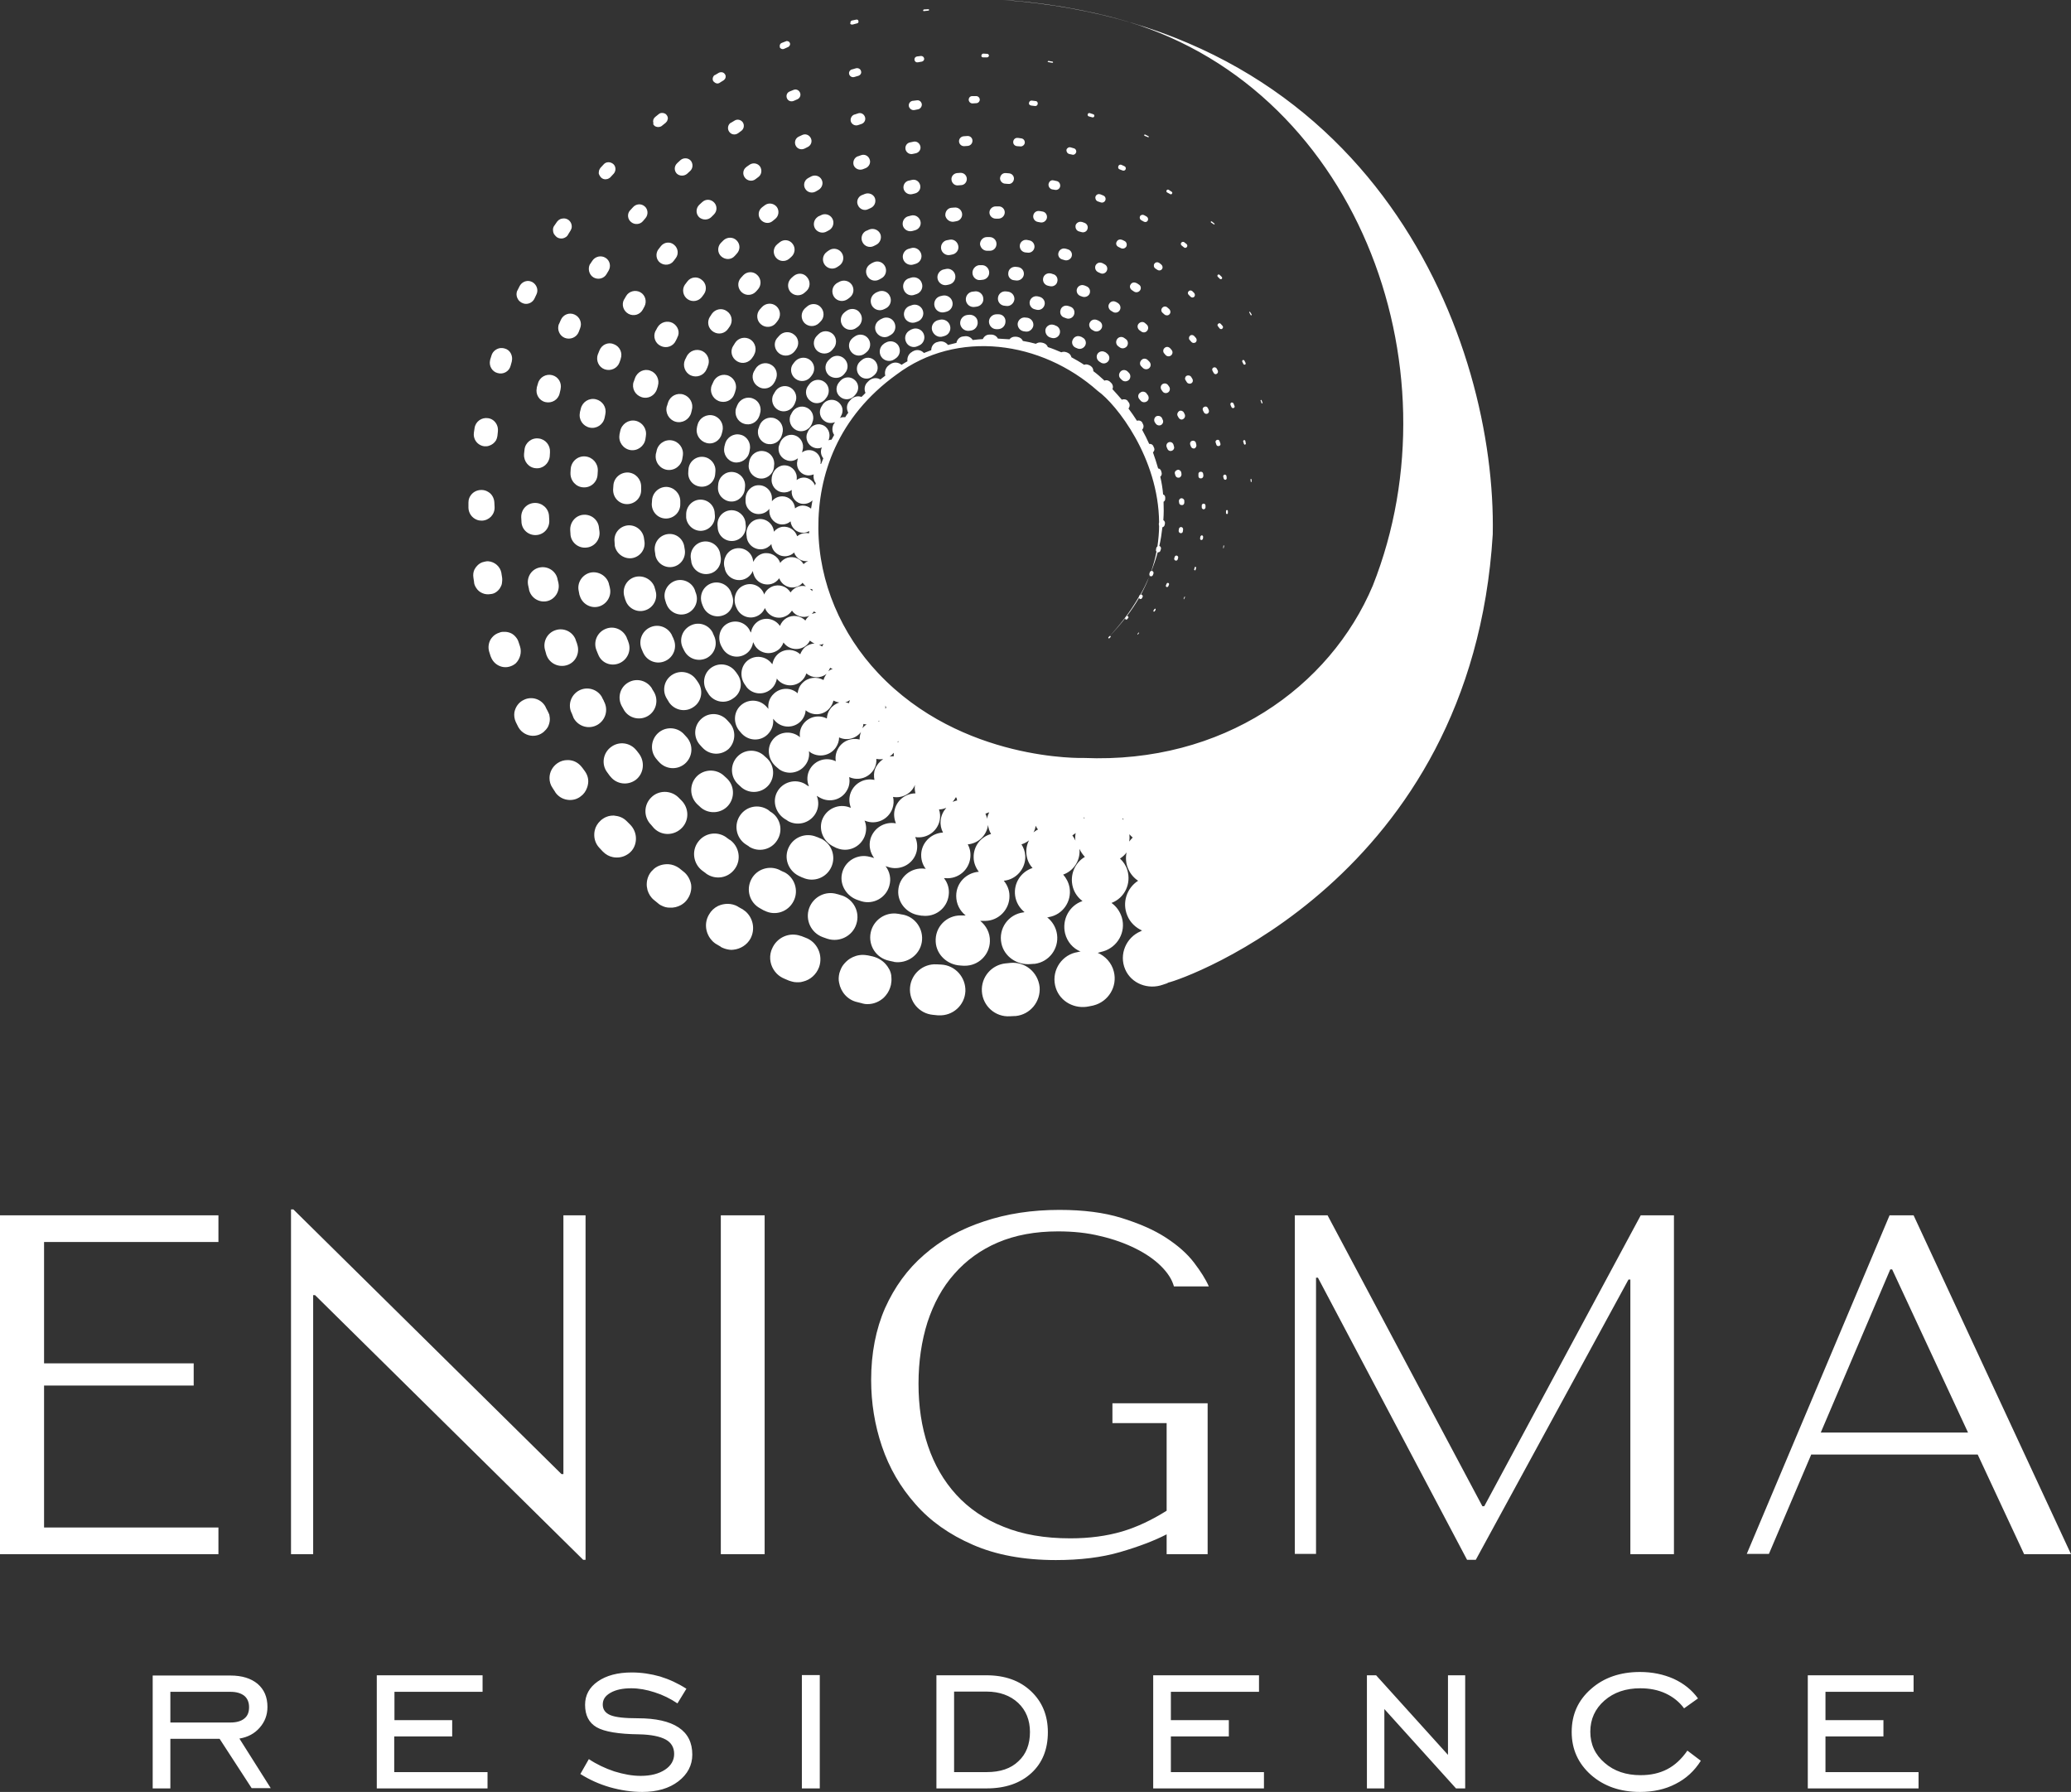 <svg width="178" height="154" viewBox="0 0 178 154" fill="none" xmlns="http://www.w3.org/2000/svg">
<rect x="0" y="0" width="178" height="154" fill="#333333" stroke="none"/>
<path d="M18.774 104.446V106.739H3.787V117.169H16.648V119.077H3.787V131.272H18.774V133.565H0V104.446H18.774ZM50.328 104.446V134.052H50.125L27.078 111.305H26.916V133.565H25.012V103.938H25.215L48.262 126.686H48.424V104.446H50.328ZM65.72 104.446V133.565H61.953V104.446H65.72ZM103.795 133.565H100.271V131.861C99.217 132.409 97.881 132.916 96.281 133.383C94.681 133.85 92.838 134.073 90.752 134.073C87.977 134.073 85.587 133.626 83.603 132.754C81.598 131.881 79.957 130.724 78.681 129.263C77.385 127.802 76.433 126.159 75.805 124.312C75.178 122.465 74.874 120.558 74.874 118.59C74.874 116.296 75.279 114.227 76.069 112.421C76.879 110.615 77.993 109.072 79.431 107.834C80.869 106.576 82.57 105.623 84.555 104.973C86.539 104.304 88.706 103.979 91.056 103.979C93.101 103.979 94.883 104.202 96.382 104.669C97.881 105.136 99.157 105.683 100.19 106.353C101.222 107.023 102.033 107.733 102.62 108.504C103.207 109.275 103.632 109.945 103.896 110.554H100.898C100.736 109.965 100.372 109.397 99.805 108.829C99.238 108.261 98.509 107.753 97.618 107.307C96.726 106.86 95.714 106.495 94.58 106.231C93.445 105.947 92.23 105.826 90.934 105.826C88.97 105.826 87.248 106.15 85.77 106.779C84.291 107.408 83.036 108.322 82.023 109.478C80.99 110.635 80.241 112.035 79.714 113.638C79.208 115.241 78.945 117.007 78.945 118.914C78.945 120.862 79.208 122.628 79.755 124.251C80.302 125.875 81.112 127.275 82.185 128.452C83.258 129.629 84.615 130.562 86.256 131.211C87.896 131.881 89.8 132.206 91.987 132.206C93.648 132.206 95.126 132.003 96.443 131.617C97.739 131.232 99.015 130.623 100.271 129.832V122.303H95.612V120.598H103.795V133.565ZM127.409 129.446H127.571L141.019 104.446H143.874V133.565H140.128V109.965H139.966L126.842 134.052H126.093L113.273 109.803H113.111V133.545H111.288V104.446H114.103L127.409 129.446ZM155.682 124.982L152.036 133.545H150.132L162.406 104.446H164.471L178 133.565H173.97L169.98 125.002H155.682V124.982ZM162.628 109.093H162.466L156.492 123.115H169.15L162.628 109.093ZM73.456 33.99L73.557 33.868C73.861 33.503 73.821 32.955 73.456 32.651C73.092 32.326 72.545 32.367 72.221 32.732L72.12 32.854L72.099 32.874C71.795 33.26 71.836 33.807 72.221 34.112C72.585 34.416 73.132 34.376 73.456 33.99ZM75.036 32.326L75.157 32.224C75.502 31.92 75.522 31.413 75.238 31.048C74.935 30.682 74.408 30.642 74.064 30.946L73.942 31.048L73.922 31.068C73.578 31.372 73.557 31.92 73.861 32.265C74.165 32.61 74.692 32.63 75.036 32.326ZM76.129 29.445L75.988 29.526L75.968 29.546C75.603 29.789 75.502 30.297 75.745 30.662C75.988 31.027 76.494 31.129 76.859 30.885L76.98 30.804C77.345 30.561 77.446 30.094 77.223 29.708C77 29.343 76.514 29.221 76.129 29.445ZM78.864 29.749L79.005 29.688C79.37 29.526 79.552 29.079 79.39 28.694C79.228 28.308 78.783 28.125 78.398 28.288L78.256 28.349C78.256 28.349 78.236 28.349 78.236 28.369C77.851 28.552 77.689 28.998 77.871 29.384C78.033 29.769 78.499 29.931 78.864 29.749ZM81.031 28.917L81.172 28.876C81.537 28.775 81.76 28.389 81.658 28.004C81.557 27.618 81.172 27.395 80.788 27.476L80.626 27.517H80.605C80.221 27.638 79.998 28.024 80.119 28.41C80.261 28.815 80.666 29.039 81.031 28.917ZM83.299 27.05L83.137 27.07H83.117C82.752 27.131 82.489 27.456 82.529 27.841C82.59 28.207 82.914 28.47 83.299 28.43L83.441 28.41C83.805 28.369 84.069 28.024 84.028 27.659C84.008 27.293 83.684 27.03 83.299 27.05ZM85.831 27.009H85.668H85.648C85.304 27.009 85 27.294 85 27.638C85 27.983 85.284 28.288 85.628 28.288H85.77C86.114 28.288 86.397 28.024 86.418 27.679C86.458 27.314 86.195 27.009 85.831 27.009ZM87.977 28.47L88.119 28.491C88.443 28.552 88.727 28.328 88.808 28.024C88.868 27.699 88.666 27.395 88.342 27.314L88.18 27.293H88.159C87.835 27.233 87.532 27.456 87.471 27.78C87.43 28.105 87.653 28.41 87.977 28.47ZM90.246 28.998L90.387 29.039C90.671 29.12 90.975 28.978 91.076 28.694C91.177 28.41 91.035 28.085 90.732 27.983L90.59 27.922H90.57C90.286 27.821 89.962 27.983 89.861 28.288C89.8 28.592 89.962 28.897 90.246 28.998ZM92.433 29.871L92.575 29.931C92.818 30.053 93.121 29.952 93.263 29.708C93.405 29.465 93.304 29.14 93.061 29.018L92.919 28.937H92.899C92.635 28.815 92.332 28.917 92.21 29.181C92.068 29.424 92.169 29.749 92.433 29.871ZM94.478 31.068L94.6 31.149C94.802 31.291 95.086 31.25 95.248 31.048C95.41 30.845 95.369 30.54 95.147 30.378L95.025 30.276C95.025 30.276 95.025 30.276 95.005 30.276C94.782 30.134 94.499 30.175 94.337 30.398C94.195 30.621 94.255 30.905 94.478 31.068ZM96.909 31.92C96.726 31.758 96.463 31.758 96.301 31.94C96.139 32.123 96.139 32.387 96.321 32.549L96.423 32.651C96.585 32.813 96.848 32.813 97.03 32.651C97.192 32.488 97.192 32.204 97.03 32.042L96.909 31.92ZM97.921 34.294L98.022 34.416C98.144 34.578 98.387 34.619 98.569 34.497C98.752 34.376 98.772 34.132 98.65 33.949L98.549 33.828C98.549 33.828 98.549 33.828 98.549 33.807C98.407 33.645 98.164 33.604 98.002 33.746C97.8 33.868 97.779 34.132 97.921 34.294ZM99.865 35.918C99.764 35.755 99.562 35.695 99.379 35.776C99.217 35.877 99.157 36.08 99.238 36.263L99.319 36.385C99.42 36.547 99.623 36.608 99.784 36.527C99.947 36.445 100.028 36.222 99.926 36.06L99.865 35.918ZM100.453 38.008C100.291 38.069 100.21 38.251 100.271 38.414L100.331 38.556C100.392 38.718 100.554 38.799 100.716 38.738C100.878 38.678 100.959 38.515 100.898 38.353L100.858 38.211C100.797 38.028 100.615 37.947 100.453 38.008ZM100.979 40.707L101.02 40.849C101.06 40.991 101.182 41.072 101.324 41.052C101.465 41.032 101.567 40.889 101.546 40.727L101.526 40.585C101.486 40.443 101.344 40.342 101.202 40.382C101.06 40.423 100.939 40.544 100.979 40.707ZM101.79 43.203V43.041C101.79 42.919 101.668 42.817 101.546 42.817C101.425 42.817 101.324 42.939 101.324 43.061L101.344 43.203C101.344 43.325 101.465 43.426 101.587 43.406C101.688 43.426 101.79 43.325 101.79 43.203ZM101.324 45.476L101.303 45.618C101.303 45.719 101.364 45.8 101.465 45.821C101.567 45.841 101.668 45.76 101.668 45.658L101.688 45.496C101.688 45.394 101.627 45.293 101.506 45.293C101.425 45.293 101.324 45.374 101.324 45.476ZM101.04 48.175C101.121 48.195 101.202 48.154 101.222 48.073L101.263 47.931C101.283 47.85 101.222 47.769 101.141 47.748C101.06 47.728 100.979 47.789 100.959 47.87L100.919 48.012C100.919 48.093 100.959 48.154 101.04 48.175ZM100.412 50.386L100.473 50.244C100.493 50.183 100.473 50.123 100.412 50.102C100.352 50.082 100.291 50.102 100.271 50.163L100.21 50.305C100.19 50.366 100.21 50.427 100.271 50.447C100.311 50.468 100.372 50.447 100.412 50.386ZM99.217 52.355L99.136 52.477C99.116 52.497 99.136 52.537 99.157 52.558C99.197 52.578 99.217 52.558 99.238 52.537L99.319 52.416C99.339 52.375 99.319 52.334 99.298 52.314C99.278 52.294 99.238 52.314 99.217 52.355ZM97.759 54.485C97.759 54.506 97.759 54.506 97.759 54.526C97.779 54.526 97.779 54.526 97.8 54.526L97.901 54.404C97.901 54.384 97.901 54.384 97.901 54.364C97.881 54.364 97.881 54.364 97.861 54.364L97.759 54.485ZM68.454 36.973C68.94 37.196 69.527 36.973 69.75 36.486L69.811 36.344V36.324C70.033 35.837 69.831 35.268 69.365 35.045C68.879 34.802 68.292 35.005 68.049 35.492L67.968 35.654L67.947 35.674C67.745 36.161 67.968 36.75 68.454 36.973ZM70.985 34.233L71.087 34.091C71.35 33.665 71.249 33.097 70.844 32.813C70.418 32.509 69.831 32.63 69.547 33.036L69.446 33.178L69.426 33.199C69.142 33.625 69.264 34.213 69.709 34.497C70.115 34.781 70.702 34.66 70.985 34.233ZM72.525 32.184L72.626 32.062C72.95 31.697 72.909 31.149 72.565 30.824C72.201 30.479 71.654 30.5 71.309 30.865L71.188 30.987L71.168 31.007C70.844 31.372 70.884 31.94 71.249 32.265C71.633 32.569 72.201 32.549 72.525 32.184ZM73.436 28.937L73.294 29.039L73.274 29.059C72.909 29.363 72.869 29.891 73.173 30.256C73.476 30.621 74.003 30.662 74.368 30.358L74.489 30.256C74.833 29.972 74.894 29.445 74.611 29.079C74.327 28.714 73.8 28.653 73.436 28.937ZM75.785 27.395L75.623 27.476C75.623 27.476 75.603 27.476 75.603 27.496C75.218 27.72 75.097 28.227 75.34 28.592C75.583 28.957 76.069 29.099 76.433 28.856L76.575 28.775C76.94 28.552 77.061 28.085 76.859 27.699C76.656 27.314 76.17 27.172 75.785 27.395ZM78.742 27.679L78.904 27.618C79.269 27.456 79.451 27.03 79.309 26.664C79.167 26.279 78.722 26.076 78.337 26.238L78.175 26.299H78.155C77.77 26.462 77.588 26.908 77.75 27.293C77.912 27.659 78.357 27.841 78.742 27.679ZM81.193 26.827L81.355 26.786C81.719 26.685 81.942 26.319 81.861 25.954C81.78 25.569 81.395 25.325 81.01 25.406L80.848 25.447H80.828C80.443 25.548 80.221 25.934 80.322 26.319C80.423 26.705 80.808 26.928 81.193 26.827ZM84.514 25.65C84.494 25.285 84.17 25 83.805 25.041L83.623 25.061H83.603C83.238 25.102 82.975 25.427 83.015 25.792C83.056 26.157 83.38 26.421 83.744 26.38L83.906 26.36C84.291 26.319 84.555 25.995 84.514 25.65ZM86.539 26.299C86.863 26.319 87.147 26.056 87.187 25.731C87.208 25.386 86.965 25.102 86.62 25.061L86.438 25.041H86.418C86.073 25.021 85.79 25.285 85.77 25.63C85.749 25.974 86.013 26.259 86.357 26.279L86.539 26.299ZM88.949 26.583L89.111 26.624C89.415 26.685 89.699 26.502 89.78 26.198C89.861 25.893 89.658 25.589 89.354 25.508L89.192 25.467H89.172C88.868 25.406 88.565 25.609 88.504 25.914C88.443 26.218 88.646 26.522 88.949 26.583ZM92.007 26.36L91.846 26.299H91.825C91.542 26.198 91.238 26.34 91.157 26.624C91.056 26.908 91.197 27.212 91.481 27.293L91.643 27.354C91.906 27.456 92.21 27.314 92.311 27.05C92.413 26.766 92.291 26.462 92.007 26.36ZM93.871 28.349L94.013 28.43C94.235 28.552 94.519 28.47 94.661 28.247C94.802 28.024 94.721 27.72 94.478 27.598L94.337 27.517C94.337 27.517 94.337 27.517 94.316 27.517C94.073 27.395 93.79 27.476 93.668 27.72C93.547 27.922 93.648 28.227 93.871 28.349ZM96.645 29.059C96.625 29.059 96.625 29.059 96.645 29.059C96.443 28.897 96.159 28.937 96.017 29.14C95.876 29.343 95.916 29.607 96.099 29.749L96.24 29.85C96.423 29.992 96.686 29.952 96.848 29.769C96.99 29.587 96.969 29.302 96.787 29.16L96.645 29.059ZM98.65 30.946C98.488 30.784 98.245 30.784 98.103 30.946C97.942 31.108 97.942 31.352 98.103 31.494L98.225 31.616C98.367 31.758 98.61 31.778 98.772 31.636C98.934 31.494 98.934 31.25 98.792 31.088L98.65 30.946ZM100.392 33.726C100.554 33.625 100.595 33.401 100.493 33.239L100.392 33.097C100.271 32.935 100.068 32.914 99.906 33.016C99.744 33.138 99.724 33.341 99.825 33.503L99.926 33.645C100.028 33.787 100.23 33.828 100.392 33.726ZM101.222 35.755L101.303 35.898C101.384 36.039 101.546 36.1 101.688 36.019C101.83 35.938 101.891 35.776 101.83 35.613L101.749 35.451C101.668 35.309 101.486 35.248 101.344 35.329C101.202 35.431 101.141 35.613 101.222 35.755ZM102.822 38.211L102.782 38.048C102.741 37.906 102.6 37.846 102.458 37.886C102.316 37.927 102.255 38.069 102.296 38.211L102.357 38.373C102.397 38.495 102.539 38.576 102.681 38.535C102.782 38.475 102.863 38.333 102.822 38.211ZM103.005 40.95C103.025 41.072 103.126 41.133 103.248 41.113C103.369 41.092 103.43 40.991 103.43 40.869L103.41 40.707C103.389 40.585 103.288 40.524 103.167 40.544C103.045 40.565 102.984 40.666 103.005 40.788V40.95ZM103.612 43.609V43.446C103.612 43.345 103.531 43.284 103.45 43.284C103.349 43.284 103.288 43.365 103.288 43.446V43.609C103.288 43.69 103.369 43.771 103.45 43.771C103.531 43.771 103.612 43.69 103.612 43.609ZM103.167 46.125L103.146 46.287C103.146 46.348 103.187 46.409 103.248 46.409C103.308 46.409 103.369 46.368 103.389 46.308L103.41 46.145C103.41 46.084 103.369 46.023 103.308 46.003C103.248 46.003 103.187 46.064 103.167 46.125ZM102.681 48.763L102.64 48.925C102.62 48.966 102.66 49.007 102.681 49.007C102.721 49.027 102.762 49.007 102.762 48.966L102.802 48.803C102.822 48.763 102.782 48.722 102.741 48.702C102.741 48.702 102.701 48.722 102.681 48.763ZM101.769 51.482L101.85 51.32C101.85 51.3 101.85 51.279 101.83 51.279C101.81 51.279 101.79 51.279 101.79 51.3L101.729 51.462C101.729 51.482 101.729 51.482 101.749 51.502C101.749 51.502 101.769 51.502 101.769 51.482ZM65.254 41.113C65.841 41.214 66.408 40.808 66.51 40.22L66.53 40.037V40.017C66.631 39.449 66.246 38.88 65.679 38.779C65.092 38.657 64.525 39.043 64.403 39.631L64.363 39.834C64.363 39.855 64.363 39.855 64.363 39.875C64.261 40.443 64.666 41.011 65.254 41.113ZM67.178 37.46L67.239 37.277V37.257C67.401 36.73 67.137 36.161 66.611 35.958C66.064 35.755 65.477 36.039 65.274 36.587L65.213 36.77C65.213 36.77 65.213 36.79 65.193 36.811C65.011 37.358 65.315 37.947 65.861 38.13C66.408 38.292 66.996 38.008 67.178 37.46ZM68.251 34.802L68.332 34.639V34.619C68.575 34.152 68.393 33.564 67.927 33.3C67.441 33.036 66.854 33.219 66.591 33.706L66.489 33.889L66.469 33.909C66.226 34.396 66.428 35.005 66.915 35.248C67.401 35.492 67.988 35.289 68.251 34.802ZM68.393 32.569C68.818 32.874 69.406 32.772 69.709 32.346L69.811 32.204C70.094 31.798 70.013 31.23 69.608 30.926C69.203 30.621 68.616 30.703 68.292 31.108L68.17 31.271L68.15 31.291C67.866 31.677 67.968 32.265 68.393 32.569ZM71.492 30.114L71.613 29.972C71.937 29.627 71.937 29.079 71.613 28.734C71.269 28.389 70.702 28.369 70.358 28.714L70.216 28.856L70.195 28.876C69.851 29.241 69.871 29.789 70.216 30.134C70.6 30.479 71.168 30.459 71.492 30.114ZM72.767 26.705L72.606 26.827L72.585 26.847C72.221 27.131 72.16 27.659 72.444 28.024C72.727 28.389 73.254 28.45 73.618 28.166L73.76 28.065C74.104 27.78 74.185 27.273 73.922 26.908C73.679 26.522 73.152 26.441 72.767 26.705ZM75.441 25.082L75.259 25.163C75.259 25.163 75.238 25.163 75.238 25.183C74.854 25.406 74.732 25.873 74.935 26.259C75.157 26.644 75.623 26.766 76.008 26.563L76.17 26.482C76.534 26.279 76.676 25.812 76.474 25.427C76.291 25.041 75.826 24.899 75.441 25.082ZM78.621 25.325L78.803 25.264C79.167 25.122 79.37 24.716 79.228 24.331C79.107 23.945 78.681 23.742 78.296 23.864L78.114 23.925H78.094C77.709 24.067 77.527 24.493 77.669 24.879C77.81 25.285 78.236 25.487 78.621 25.325ZM81.395 24.493L81.577 24.453C81.942 24.371 82.165 24.026 82.104 23.661C82.043 23.296 81.679 23.032 81.314 23.113L81.132 23.154H81.112C80.747 23.235 80.504 23.6 80.585 23.965C80.666 24.331 81.031 24.574 81.395 24.493ZM83.582 23.479C83.603 23.823 83.906 24.108 84.251 24.067L84.433 24.047C84.777 24.026 85.041 23.742 85.02 23.397C85 23.052 84.717 22.768 84.372 22.788H84.17H84.15C83.826 22.829 83.562 23.134 83.582 23.479ZM87.187 24.087L87.37 24.108C87.674 24.128 87.957 23.905 87.998 23.6C88.038 23.276 87.815 22.991 87.491 22.951L87.309 22.931H87.289C86.965 22.91 86.681 23.134 86.661 23.458C86.62 23.783 86.843 24.067 87.187 24.087ZM90.063 24.554L90.246 24.595C90.529 24.655 90.813 24.493 90.873 24.209C90.954 23.925 90.792 23.62 90.509 23.56L90.326 23.499H90.306C90.023 23.438 89.719 23.6 89.658 23.905C89.597 24.189 89.76 24.473 90.063 24.554ZM93.648 25.244C93.749 25 93.648 24.716 93.405 24.615L93.223 24.534H93.202C92.959 24.432 92.676 24.554 92.575 24.797C92.473 25.041 92.595 25.325 92.838 25.427L93 25.487C93.263 25.589 93.547 25.467 93.648 25.244ZM95.491 26.705L95.653 26.806C95.856 26.928 96.119 26.867 96.24 26.664C96.362 26.462 96.301 26.198 96.099 26.056L95.936 25.954C95.936 25.954 95.936 25.954 95.916 25.954C95.714 25.832 95.45 25.893 95.329 26.116C95.207 26.299 95.288 26.583 95.491 26.705ZM98.063 28.47C98.225 28.613 98.468 28.592 98.59 28.43C98.731 28.267 98.711 28.024 98.549 27.882L98.407 27.76C98.245 27.618 98.002 27.659 97.861 27.821C97.719 27.983 97.759 28.227 97.921 28.369L98.063 28.47ZM100.574 29.931C100.433 29.789 100.23 29.769 100.088 29.911C99.947 30.033 99.947 30.256 100.068 30.378L100.19 30.52C100.311 30.642 100.514 30.662 100.655 30.54C100.797 30.419 100.817 30.216 100.696 30.073L100.574 29.931ZM101.911 32.691L102.012 32.854C102.093 32.975 102.276 33.016 102.397 32.935C102.539 32.854 102.559 32.671 102.478 32.549L102.377 32.387C102.296 32.265 102.114 32.224 101.972 32.306C101.85 32.387 101.81 32.569 101.911 32.691ZM103.389 35.268L103.47 35.431C103.531 35.553 103.653 35.593 103.774 35.553C103.896 35.492 103.936 35.37 103.896 35.248L103.815 35.066C103.754 34.944 103.612 34.903 103.511 34.964C103.389 35.005 103.329 35.147 103.389 35.268ZM104.827 37.927C104.807 37.825 104.686 37.764 104.605 37.805C104.503 37.825 104.443 37.947 104.483 38.028L104.544 38.211C104.564 38.312 104.665 38.353 104.767 38.333C104.868 38.312 104.929 38.211 104.888 38.109L104.827 37.927ZM105.172 41.113C105.192 41.194 105.253 41.234 105.313 41.234C105.394 41.234 105.435 41.153 105.435 41.092L105.415 40.91C105.394 40.829 105.334 40.788 105.253 40.788C105.172 40.808 105.131 40.869 105.131 40.95L105.172 41.113ZM105.374 43.913V44.096C105.374 44.136 105.415 44.177 105.455 44.177C105.496 44.177 105.536 44.136 105.536 44.096V43.913C105.536 43.872 105.496 43.832 105.455 43.832C105.415 43.832 105.374 43.872 105.374 43.913ZM105.172 47.099L105.212 46.916C105.212 46.896 105.212 46.876 105.192 46.876C105.172 46.876 105.151 46.876 105.151 46.896L105.131 47.079C105.131 47.099 105.131 47.119 105.151 47.119C105.172 47.139 105.172 47.119 105.172 47.099ZM63.006 46.49C63.674 46.429 64.16 45.841 64.099 45.171L64.079 44.968V44.948C64.018 44.299 63.451 43.812 62.803 43.852C62.135 43.893 61.629 44.461 61.669 45.131L61.689 45.354C61.689 45.374 61.689 45.374 61.689 45.394C61.75 46.064 62.337 46.551 63.006 46.49ZM64.018 42.005L64.039 41.803V41.782C64.079 41.173 63.613 40.626 62.986 40.565C62.358 40.504 61.791 40.971 61.73 41.62L61.71 41.843C61.71 41.864 61.71 41.864 61.71 41.884C61.669 42.513 62.175 43.061 62.803 43.101C63.431 43.142 63.978 42.635 64.018 42.005ZM64.403 38.86L64.444 38.657V38.637C64.565 38.069 64.201 37.48 63.634 37.358C63.046 37.217 62.459 37.582 62.317 38.17L62.257 38.394C62.257 38.414 62.257 38.414 62.257 38.434C62.135 39.023 62.52 39.611 63.107 39.733C63.694 39.834 64.282 39.449 64.403 38.86ZM63.917 36.405C64.464 36.608 65.051 36.324 65.254 35.776L65.315 35.593V35.573C65.497 35.045 65.254 34.457 64.727 34.254C64.201 34.031 63.593 34.294 63.37 34.822L63.289 35.025C63.289 35.025 63.289 35.045 63.269 35.066C63.087 35.613 63.37 36.222 63.917 36.405ZM66.55 32.874L66.651 32.691V32.671C66.894 32.204 66.752 31.616 66.287 31.352C65.821 31.068 65.213 31.23 64.93 31.697L64.829 31.88L64.808 31.9C64.545 32.387 64.727 32.975 65.193 33.239C65.679 33.544 66.287 33.361 66.55 32.874ZM66.975 30.378C67.38 30.682 67.968 30.601 68.292 30.195L68.413 30.033C68.717 29.627 68.656 29.059 68.251 28.755C67.846 28.43 67.259 28.491 66.935 28.897L66.793 29.059L66.773 29.079C66.469 29.465 66.55 30.053 66.975 30.378ZM69.345 26.36L69.183 26.502L69.163 26.522C68.818 26.867 68.818 27.415 69.142 27.76C69.487 28.105 70.034 28.105 70.378 27.78L70.519 27.638C70.864 27.314 70.864 26.766 70.56 26.421C70.256 26.056 69.689 26.035 69.345 26.36ZM71.897 24.351L71.876 24.371C71.512 24.635 71.431 25.142 71.694 25.528C71.957 25.893 72.464 25.974 72.849 25.711L73.011 25.589C73.375 25.325 73.456 24.838 73.213 24.473C72.97 24.108 72.464 24.006 72.079 24.25L71.897 24.351ZM75.076 22.545L74.874 22.646C74.874 22.646 74.854 22.646 74.854 22.667C74.469 22.87 74.327 23.316 74.529 23.702C74.732 24.087 75.178 24.229 75.562 24.026L75.745 23.925C76.109 23.742 76.251 23.296 76.089 22.931C75.907 22.525 75.461 22.362 75.076 22.545ZM78.519 22.728L78.722 22.667C79.086 22.545 79.289 22.159 79.167 21.794C79.046 21.429 78.661 21.206 78.296 21.327L78.094 21.388H78.074C77.709 21.51 77.507 21.916 77.628 22.281C77.75 22.646 78.155 22.849 78.519 22.728ZM81.638 21.916L81.841 21.875C82.185 21.814 82.428 21.49 82.367 21.145C82.306 20.78 81.983 20.536 81.638 20.597L81.436 20.637H81.415C81.051 20.698 80.828 21.043 80.889 21.388C80.95 21.733 81.294 21.977 81.638 21.916ZM84.879 21.551H85.081C85.405 21.551 85.648 21.287 85.648 20.962C85.648 20.637 85.385 20.374 85.061 20.374H84.838H84.818C84.494 20.374 84.231 20.658 84.231 20.983C84.271 21.307 84.534 21.571 84.879 21.551ZM87.653 21.084C87.613 21.388 87.835 21.652 88.119 21.693L88.322 21.713C88.605 21.754 88.868 21.551 88.909 21.267C88.949 20.983 88.747 20.698 88.463 20.658L88.261 20.617H88.24C87.957 20.577 87.674 20.8 87.653 21.084ZM90.975 21.713C90.894 21.977 91.056 22.241 91.319 22.302L91.521 22.362C91.764 22.423 92.028 22.281 92.109 22.038C92.19 21.774 92.048 21.51 91.785 21.429L91.582 21.368H91.562C91.319 21.307 91.056 21.449 90.975 21.713ZM94.397 23.397L94.58 23.479C94.782 23.58 95.025 23.479 95.126 23.276C95.228 23.073 95.147 22.809 94.924 22.707L94.742 22.606C94.742 22.606 94.742 22.606 94.721 22.606C94.499 22.504 94.255 22.606 94.154 22.829C94.073 23.052 94.174 23.296 94.397 23.397ZM97.293 24.939L97.476 25.061C97.638 25.163 97.861 25.122 97.982 24.96C98.103 24.797 98.063 24.554 97.881 24.453L97.698 24.331C97.698 24.331 97.698 24.331 97.678 24.331C97.496 24.229 97.273 24.27 97.172 24.453C97.071 24.595 97.111 24.818 97.293 24.939ZM99.926 26.888L100.088 27.03C100.21 27.131 100.412 27.131 100.514 27.009C100.635 26.888 100.615 26.685 100.493 26.563L100.331 26.421C100.19 26.299 100.007 26.319 99.886 26.462C99.784 26.583 99.784 26.766 99.926 26.888ZM102.64 28.876C102.539 28.775 102.377 28.755 102.276 28.856C102.174 28.957 102.154 29.12 102.255 29.221L102.397 29.384C102.478 29.485 102.64 29.505 102.762 29.424C102.863 29.343 102.883 29.181 102.802 29.059L102.64 28.876ZM104.281 31.596C104.179 31.656 104.159 31.778 104.22 31.88L104.321 32.062C104.382 32.164 104.503 32.184 104.584 32.123C104.686 32.062 104.706 31.94 104.665 31.839L104.564 31.656C104.503 31.575 104.382 31.535 104.281 31.596ZM105.759 34.802L105.84 34.984C105.881 35.066 105.962 35.086 106.022 35.066C106.103 35.045 106.144 34.944 106.103 34.883L106.022 34.68C105.982 34.599 105.901 34.578 105.82 34.599C105.759 34.639 105.739 34.721 105.759 34.802ZM107.035 37.886C107.015 37.846 106.974 37.805 106.913 37.825C106.873 37.846 106.832 37.886 106.853 37.947L106.913 38.15C106.934 38.191 106.974 38.231 107.015 38.211C107.055 38.191 107.096 38.15 107.075 38.109L107.035 37.886ZM107.561 41.194C107.561 41.173 107.541 41.153 107.521 41.153C107.501 41.153 107.48 41.173 107.48 41.194L107.501 41.397C107.501 41.417 107.521 41.437 107.541 41.417C107.562 41.417 107.582 41.397 107.582 41.377L107.561 41.194ZM62.925 51.178L62.844 50.955V50.934C62.601 50.265 61.851 49.899 61.163 50.123C60.454 50.366 60.089 51.117 60.312 51.827L60.393 52.05C60.393 52.071 60.413 52.071 60.413 52.091C60.677 52.781 61.446 53.146 62.155 52.882C62.824 52.659 63.188 51.868 62.925 51.178ZM61.932 47.789L61.892 47.566V47.545C61.75 46.876 61.102 46.429 60.413 46.551C59.725 46.673 59.259 47.343 59.381 48.032L59.421 48.276C59.421 48.296 59.421 48.296 59.421 48.316C59.563 49.007 60.251 49.453 60.94 49.311C61.629 49.189 62.074 48.499 61.932 47.789ZM60.292 45.618C60.96 45.577 61.487 44.989 61.446 44.319L61.426 44.096V44.075C61.386 43.426 60.839 42.919 60.17 42.939C59.502 42.959 58.975 43.528 58.975 44.197V44.441C58.975 44.461 58.975 44.461 58.975 44.481C59.036 45.131 59.624 45.658 60.292 45.618ZM61.467 40.768L61.487 40.544V40.524C61.548 39.915 61.102 39.347 60.474 39.266C59.846 39.185 59.259 39.631 59.178 40.281L59.158 40.524C59.158 40.544 59.158 40.544 59.158 40.565C59.097 41.214 59.563 41.762 60.211 41.823C60.859 41.884 61.406 41.417 61.467 40.768ZM62.034 37.277L62.094 37.054V37.034C62.236 36.466 61.892 35.877 61.325 35.715C60.737 35.553 60.13 35.898 59.968 36.466L59.907 36.689C59.907 36.709 59.907 36.709 59.907 36.73C59.765 37.318 60.13 37.906 60.717 38.069C61.305 38.231 61.892 37.866 62.034 37.277ZM63.107 33.889L63.188 33.665V33.645C63.391 33.138 63.168 32.549 62.661 32.306C62.135 32.062 61.527 32.306 61.305 32.833L61.203 33.056C61.203 33.056 61.203 33.077 61.183 33.097C60.96 33.625 61.224 34.233 61.75 34.457C62.297 34.68 62.904 34.436 63.107 33.889ZM63.35 31.048C63.816 31.332 64.403 31.169 64.687 30.703L64.808 30.52V30.5C65.072 30.053 64.93 29.465 64.504 29.181C64.059 28.897 63.451 29.018 63.168 29.485L63.046 29.688L63.026 29.708C62.722 30.175 62.884 30.764 63.35 31.048ZM65.477 26.401L65.315 26.583L65.294 26.604C64.97 26.989 65.031 27.578 65.416 27.882C65.801 28.207 66.388 28.146 66.692 27.76L66.834 27.578C67.137 27.192 67.097 26.644 66.732 26.319C66.368 25.995 65.801 26.035 65.477 26.401ZM68.211 23.722L68.028 23.884L68.008 23.905C67.664 24.229 67.644 24.757 67.947 25.102C68.272 25.447 68.798 25.467 69.142 25.163L69.304 25.021C69.649 24.716 69.669 24.189 69.385 23.844C69.102 23.458 68.575 23.418 68.211 23.722ZM71.107 21.611C71.107 21.611 71.087 21.611 71.087 21.632C70.722 21.875 70.621 22.362 70.864 22.728C71.107 23.093 71.593 23.194 71.957 22.951L72.14 22.829C72.484 22.586 72.585 22.119 72.362 21.754C72.14 21.388 71.654 21.267 71.289 21.49L71.107 21.611ZM74.712 19.724L74.489 19.826H74.469C74.104 19.988 73.942 20.435 74.124 20.8C74.287 21.165 74.732 21.327 75.097 21.145L75.299 21.043C75.643 20.881 75.805 20.455 75.664 20.11C75.502 19.745 75.076 19.582 74.712 19.724ZM78.438 19.846L78.661 19.785C79.005 19.684 79.208 19.339 79.107 18.994C79.005 18.649 78.661 18.426 78.296 18.527L78.074 18.588H78.053C77.709 18.689 77.507 19.055 77.608 19.42C77.729 19.765 78.094 19.948 78.438 19.846ZM81.962 19.055L82.185 19.014C82.509 18.974 82.732 18.669 82.691 18.365C82.651 18.04 82.367 17.797 82.023 17.837L81.78 17.857H81.76C81.436 17.898 81.213 18.202 81.253 18.547C81.334 18.872 81.638 19.095 81.962 19.055ZM85.587 18.791H85.81C86.094 18.791 86.337 18.568 86.357 18.284C86.377 17.979 86.134 17.736 85.851 17.736H85.608H85.587C85.284 17.736 85.041 17.979 85.041 18.263C85.041 18.547 85.284 18.791 85.587 18.791ZM88.808 18.527C88.767 18.791 88.949 19.034 89.213 19.075L89.435 19.116C89.678 19.156 89.921 18.994 89.982 18.73C90.023 18.466 89.861 18.223 89.618 18.182L89.395 18.142H89.375C89.091 18.081 88.848 18.263 88.808 18.527ZM92.737 19.887L92.959 19.948C93.162 20.008 93.405 19.907 93.466 19.684C93.547 19.46 93.425 19.237 93.223 19.156L93 19.075C93 19.075 93 19.075 92.98 19.075C92.757 19.014 92.534 19.136 92.453 19.339C92.392 19.582 92.514 19.826 92.737 19.887ZM96.139 21.226L96.342 21.327C96.504 21.409 96.706 21.348 96.807 21.185C96.888 21.023 96.828 20.8 96.666 20.719L96.463 20.617C96.463 20.617 96.463 20.617 96.443 20.617C96.261 20.536 96.058 20.597 95.977 20.779C95.876 20.942 95.957 21.145 96.139 21.226ZM99.298 23.073L99.481 23.194C99.602 23.276 99.784 23.255 99.865 23.134C99.967 23.012 99.926 22.829 99.805 22.728L99.623 22.586C99.481 22.504 99.319 22.525 99.217 22.667C99.136 22.788 99.157 22.971 99.298 23.073ZM102.174 25.345L102.336 25.508C102.417 25.589 102.559 25.589 102.64 25.508C102.721 25.427 102.721 25.285 102.64 25.183L102.478 25.021C102.377 24.939 102.235 24.939 102.154 25.041C102.073 25.122 102.073 25.264 102.174 25.345ZM104.929 27.841C104.868 27.76 104.767 27.76 104.706 27.821C104.625 27.882 104.625 27.983 104.686 28.044L104.827 28.227C104.888 28.288 104.989 28.308 105.05 28.247C105.131 28.186 105.131 28.085 105.091 28.024L104.929 27.841ZM106.873 31.291C106.893 31.332 106.954 31.352 107.015 31.332C107.055 31.311 107.075 31.25 107.055 31.19L106.954 30.987C106.934 30.946 106.853 30.926 106.812 30.946C106.772 30.966 106.751 31.048 106.772 31.088L106.873 31.291ZM108.493 34.66C108.513 34.66 108.513 34.639 108.513 34.619L108.432 34.396C108.432 34.376 108.392 34.355 108.372 34.376C108.351 34.376 108.331 34.416 108.351 34.436L108.432 34.66C108.453 34.66 108.473 34.68 108.493 34.66ZM63.391 57.956L63.249 57.752L63.229 57.732C62.763 57.083 61.872 56.9 61.183 57.347C60.495 57.793 60.312 58.727 60.758 59.416L60.9 59.64C60.9 59.66 60.92 59.66 60.92 59.68C61.406 60.35 62.337 60.512 63.006 60.025C63.715 59.579 63.877 58.645 63.391 57.956ZM58.672 55.642L58.793 55.886C58.793 55.906 58.813 55.926 58.813 55.926C59.178 56.636 60.029 56.9 60.737 56.555C61.446 56.19 61.71 55.338 61.365 54.627L61.264 54.404V54.384C60.92 53.694 60.089 53.41 59.401 53.735C58.651 54.08 58.348 54.932 58.672 55.642ZM59.826 51.015L59.745 50.792V50.772C59.522 50.082 58.773 49.696 58.084 49.899C57.376 50.123 56.95 50.873 57.173 51.584L57.254 51.847C57.254 51.868 57.254 51.888 57.274 51.888C57.517 52.598 58.287 52.984 58.996 52.74C59.684 52.497 60.069 51.726 59.826 51.015ZM57.801 48.722C58.51 48.601 58.975 47.931 58.854 47.221L58.813 46.977V46.957C58.692 46.267 58.064 45.8 57.376 45.902C56.667 46.003 56.181 46.653 56.282 47.363L56.322 47.627C56.322 47.647 56.322 47.647 56.322 47.667C56.424 48.357 57.092 48.844 57.801 48.722ZM56.019 43.325C56.019 43.345 56.019 43.345 56.019 43.365C56.039 44.035 56.586 44.583 57.274 44.562C57.943 44.542 58.489 43.994 58.469 43.304V43.061V43.041C58.449 42.391 57.922 41.864 57.274 41.843C56.606 41.843 56.059 42.371 56.039 43.041L56.019 43.325ZM56.363 39.043C56.363 39.063 56.363 39.063 56.363 39.083C56.282 39.712 56.727 40.301 57.355 40.382C57.983 40.463 58.571 40.017 58.651 39.388L58.692 39.144V39.124C58.773 38.515 58.348 37.947 57.74 37.846C57.112 37.744 56.525 38.17 56.424 38.799L56.363 39.043ZM57.416 34.599L57.335 34.863C57.335 34.863 57.335 34.883 57.315 34.903C57.153 35.471 57.497 36.08 58.064 36.242C58.631 36.405 59.239 36.06 59.401 35.492L59.462 35.248V35.228C59.624 34.68 59.3 34.091 58.753 33.909C58.186 33.726 57.598 34.031 57.416 34.599ZM60.373 30.175C59.867 29.931 59.259 30.134 59.016 30.642L58.895 30.885C58.895 30.885 58.874 30.905 58.874 30.926C58.651 31.433 58.874 32.042 59.381 32.265C59.887 32.488 60.495 32.265 60.717 31.758L60.819 31.535V31.514C61.062 31.007 60.859 30.419 60.373 30.175ZM61.183 26.969L61.041 27.192L61.021 27.212C60.737 27.659 60.859 28.227 61.305 28.511C61.75 28.795 62.317 28.673 62.601 28.227L62.742 28.024C63.006 27.598 62.904 27.03 62.479 26.746C62.074 26.441 61.487 26.543 61.183 26.969ZM63.877 23.661L63.694 23.864L63.674 23.884C63.35 24.25 63.391 24.797 63.755 25.122C64.12 25.447 64.666 25.406 64.991 25.041L65.153 24.858C65.456 24.513 65.436 23.965 65.092 23.641C64.748 23.296 64.201 23.316 63.877 23.661ZM67.016 20.82L66.813 20.983L66.793 21.003C66.449 21.287 66.408 21.794 66.692 22.139C66.975 22.484 67.482 22.525 67.826 22.241L68.008 22.078C68.332 21.794 68.393 21.307 68.13 20.962C67.866 20.597 67.36 20.536 67.016 20.82ZM70.317 18.608C70.317 18.608 70.297 18.608 70.297 18.628C69.952 18.852 69.851 19.298 70.054 19.643C70.276 19.988 70.722 20.09 71.066 19.887L71.289 19.765C71.613 19.562 71.735 19.116 71.532 18.771C71.33 18.426 70.884 18.304 70.54 18.507L70.317 18.608ZM74.347 16.66L74.104 16.762H74.084C73.74 16.904 73.578 17.309 73.74 17.634C73.881 17.979 74.287 18.142 74.611 17.979L74.833 17.878C75.157 17.736 75.319 17.37 75.198 17.025C75.076 16.701 74.692 16.538 74.347 16.66ZM78.418 16.68L78.661 16.62C78.965 16.538 79.167 16.234 79.086 15.909C79.005 15.585 78.702 15.382 78.377 15.463L78.114 15.524H78.094C77.77 15.605 77.588 15.93 77.669 16.254C77.77 16.579 78.094 16.762 78.418 16.68ZM82.367 15.93L82.631 15.909C82.914 15.889 83.117 15.625 83.096 15.341C83.076 15.057 82.833 14.834 82.529 14.854L82.266 14.874H82.246C81.962 14.915 81.739 15.159 81.78 15.463C81.82 15.767 82.084 15.97 82.367 15.93ZM86.418 15.788L86.681 15.808C86.924 15.828 87.127 15.625 87.147 15.382C87.167 15.138 86.985 14.915 86.722 14.895L86.458 14.874H86.438C86.175 14.854 85.972 15.057 85.952 15.321C85.952 15.564 86.154 15.788 86.418 15.788ZM90.124 15.808C90.084 16.011 90.225 16.234 90.428 16.275L90.671 16.315C90.873 16.356 91.076 16.234 91.116 16.031C91.157 15.828 91.035 15.605 90.833 15.564L90.57 15.504C90.57 15.504 90.57 15.504 90.549 15.504C90.367 15.443 90.165 15.585 90.124 15.808ZM94.357 17.309L94.6 17.391C94.762 17.452 94.944 17.37 95.005 17.208C95.066 17.046 94.985 16.863 94.823 16.802L94.58 16.701C94.58 16.701 94.58 16.701 94.559 16.701C94.397 16.64 94.215 16.721 94.154 16.904C94.114 17.066 94.195 17.249 94.357 17.309ZM98.103 18.933L98.326 19.055C98.448 19.116 98.59 19.075 98.65 18.953C98.711 18.831 98.671 18.689 98.549 18.608L98.326 18.486C98.205 18.426 98.043 18.466 97.982 18.588C97.921 18.73 97.982 18.872 98.103 18.933ZM101.567 21.104L101.769 21.267C101.85 21.327 101.952 21.307 102.012 21.226C102.073 21.145 102.053 21.043 101.992 20.983L101.79 20.82C101.709 20.759 101.587 20.779 101.526 20.861C101.465 20.942 101.486 21.043 101.567 21.104ZM104.848 23.965C104.888 24.006 104.949 24.006 105.01 23.965C105.05 23.925 105.05 23.844 105.01 23.803L104.827 23.62C104.787 23.58 104.706 23.58 104.665 23.62C104.625 23.661 104.625 23.742 104.665 23.783L104.848 23.965ZM107.501 27.09C107.521 27.111 107.541 27.111 107.561 27.09C107.582 27.07 107.582 27.05 107.582 27.03L107.44 26.806C107.42 26.786 107.399 26.786 107.379 26.806C107.359 26.827 107.359 26.847 107.379 26.867L107.501 27.09ZM65.841 65.098L65.639 64.916L65.618 64.895C64.93 64.327 63.917 64.409 63.33 65.078C62.722 65.768 62.783 66.823 63.472 67.432L63.694 67.635C63.715 67.655 63.715 67.655 63.735 67.676C64.444 68.264 65.497 68.163 66.084 67.452C66.651 66.742 66.55 65.687 65.841 65.098ZM62.702 62.115L62.52 61.913L62.499 61.892C61.932 61.263 60.96 61.182 60.312 61.75C59.644 62.318 59.563 63.313 60.13 63.982L60.333 64.206C60.333 64.226 60.353 64.226 60.373 64.246C60.96 64.895 61.953 64.956 62.621 64.368C63.229 63.779 63.289 62.765 62.702 62.115ZM60.029 58.686L59.867 58.443L59.846 58.422C59.401 57.752 58.489 57.55 57.801 57.976C57.092 58.402 56.869 59.335 57.315 60.046L57.477 60.309C57.477 60.33 57.497 60.35 57.497 60.35C57.963 61.04 58.895 61.243 59.583 60.776C60.292 60.33 60.474 59.376 60.029 58.686ZM55.148 55.784L55.269 56.068C55.269 56.089 55.29 56.109 55.29 56.109C55.614 56.819 56.464 57.144 57.193 56.799C57.902 56.474 58.226 55.622 57.882 54.891V54.871L57.76 54.627V54.607C57.436 53.917 56.626 53.593 55.917 53.897C55.188 54.201 54.844 55.054 55.148 55.784ZM54.621 49.575C53.892 49.757 53.467 50.488 53.649 51.218L53.73 51.502C53.73 51.523 53.73 51.543 53.75 51.543C53.953 52.253 54.722 52.679 55.431 52.456C56.14 52.253 56.566 51.482 56.343 50.772V50.752L56.262 50.488V50.468C56.039 49.818 55.33 49.412 54.621 49.575ZM54.297 47.971C55.006 47.87 55.492 47.221 55.391 46.531L55.35 46.267V46.247C55.249 45.577 54.642 45.09 53.953 45.151C53.244 45.232 52.738 45.841 52.819 46.551L52.839 46.855C52.839 46.876 52.839 46.876 52.839 46.896C52.961 47.566 53.609 48.053 54.297 47.971ZM52.718 41.762L52.697 42.066C52.697 42.087 52.697 42.087 52.697 42.107C52.697 42.777 53.224 43.325 53.892 43.325C54.56 43.325 55.107 42.797 55.107 42.127V41.843V41.823C55.107 41.173 54.621 40.646 53.973 40.605C53.305 40.585 52.738 41.092 52.718 41.762ZM54.621 36.161C54.014 36.039 53.426 36.445 53.305 37.054L53.244 37.338C53.244 37.358 53.244 37.358 53.244 37.379C53.143 37.988 53.568 38.576 54.176 38.678C54.783 38.779 55.371 38.353 55.472 37.744L55.512 37.48V37.46C55.614 36.851 55.209 36.283 54.621 36.161ZM54.581 32.488L54.48 32.772C54.48 32.772 54.48 32.793 54.459 32.813C54.277 33.361 54.581 33.949 55.148 34.132C55.695 34.315 56.282 34.01 56.464 33.442L56.545 33.178V33.158C56.707 32.63 56.424 32.042 55.897 31.859C55.371 31.656 54.783 31.94 54.581 32.488ZM57.821 27.76C57.355 27.517 56.768 27.679 56.505 28.146L56.363 28.41L56.343 28.43C56.1 28.917 56.302 29.505 56.788 29.729C57.274 29.972 57.862 29.769 58.084 29.282L58.206 29.039V29.018C58.469 28.592 58.287 28.024 57.821 27.76ZM59.077 24.189L58.895 24.432L58.874 24.453C58.591 24.858 58.692 25.427 59.097 25.711C59.502 25.995 60.069 25.893 60.353 25.487L60.515 25.264C60.778 24.879 60.697 24.331 60.312 24.047C59.927 23.722 59.36 23.803 59.077 24.189ZM62.175 20.658L61.973 20.861L61.953 20.881C61.649 21.206 61.649 21.733 61.993 22.038C62.337 22.342 62.844 22.342 63.148 21.997L63.33 21.794C63.634 21.47 63.634 20.983 63.31 20.658C63.006 20.353 62.499 20.353 62.175 20.658ZM65.375 18.872C65.639 19.197 66.104 19.258 66.408 18.994L66.631 18.811C66.935 18.568 66.996 18.121 66.773 17.797C66.53 17.472 66.064 17.391 65.74 17.634L65.497 17.817L65.477 17.837C65.173 18.081 65.112 18.547 65.375 18.872ZM69.466 15.301C69.122 15.483 69.021 15.909 69.203 16.214C69.385 16.538 69.79 16.64 70.115 16.457L70.358 16.315C70.661 16.133 70.783 15.747 70.621 15.443C70.459 15.118 70.054 14.996 69.73 15.159L69.466 15.301ZM74.023 13.332L73.74 13.434H73.719C73.416 13.555 73.274 13.9 73.375 14.205C73.497 14.509 73.841 14.651 74.145 14.55L74.408 14.448C74.692 14.326 74.854 14.002 74.752 13.718C74.651 13.393 74.327 13.231 74.023 13.332ZM78.438 13.231L78.722 13.17C78.985 13.109 79.167 12.845 79.107 12.581C79.046 12.297 78.783 12.115 78.519 12.175L78.236 12.236H78.216C77.932 12.297 77.77 12.561 77.831 12.845C77.891 13.109 78.175 13.292 78.438 13.231ZM82.894 12.561L83.177 12.541C83.4 12.521 83.582 12.338 83.582 12.094C83.582 11.851 83.38 11.668 83.137 11.688L82.853 11.709H82.833C82.59 11.729 82.408 11.932 82.428 12.175C82.448 12.399 82.651 12.581 82.894 12.561ZM87.41 12.561L87.694 12.581C87.876 12.602 88.058 12.46 88.079 12.277C88.099 12.074 87.957 11.912 87.775 11.891L87.491 11.851C87.491 11.851 87.491 11.851 87.471 11.851C87.268 11.831 87.106 11.973 87.086 12.175C87.066 12.378 87.208 12.541 87.41 12.561ZM91.886 13.231L92.169 13.292C92.311 13.332 92.453 13.231 92.494 13.089C92.534 12.947 92.453 12.784 92.291 12.744L92.007 12.662C91.866 12.622 91.704 12.723 91.663 12.866C91.643 13.048 91.744 13.19 91.886 13.231ZM96.22 14.55L96.483 14.651C96.585 14.692 96.706 14.651 96.747 14.55C96.787 14.448 96.747 14.326 96.645 14.286L96.382 14.164C96.281 14.124 96.159 14.164 96.119 14.286C96.078 14.408 96.119 14.509 96.22 14.55ZM100.574 16.68C100.635 16.721 100.696 16.701 100.736 16.64C100.777 16.579 100.757 16.498 100.696 16.477L100.453 16.315C100.392 16.275 100.311 16.295 100.271 16.356C100.23 16.417 100.25 16.498 100.311 16.538L100.574 16.68ZM104.321 19.278C104.341 19.298 104.362 19.298 104.382 19.278C104.402 19.258 104.402 19.237 104.382 19.217L104.159 19.034C104.139 19.014 104.098 19.014 104.078 19.034C104.058 19.055 104.058 19.095 104.078 19.116L104.321 19.278ZM68.636 75.265L68.94 75.407C68.96 75.407 68.98 75.427 69.001 75.427C69.932 75.853 71.026 75.448 71.451 74.514C71.876 73.581 71.471 72.485 70.54 72.059H70.519L70.236 71.937H70.216C69.325 71.531 68.251 71.896 67.806 72.789C67.34 73.703 67.725 74.798 68.636 75.265ZM66.023 69.603C65.213 69.076 64.16 69.279 63.613 70.07C63.067 70.862 63.249 71.957 64.039 72.525L64.322 72.708C64.343 72.708 64.363 72.728 64.363 72.749C65.173 73.276 66.266 73.053 66.793 72.221C67.32 71.409 67.097 70.314 66.266 69.786H66.246L66.023 69.603ZM60.17 69.34C60.191 69.36 60.191 69.36 60.211 69.38C60.9 69.989 61.973 69.928 62.581 69.238C63.188 68.548 63.127 67.473 62.439 66.864L62.216 66.661L62.196 66.641C61.527 66.052 60.495 66.093 59.867 66.742C59.239 67.412 59.259 68.467 59.927 69.116L60.17 69.34ZM56.566 65.403C56.566 65.423 56.586 65.423 56.606 65.443C57.173 66.113 58.165 66.215 58.854 65.646C59.522 65.078 59.624 64.084 59.056 63.394L58.854 63.171L58.834 63.15C58.287 62.501 57.315 62.4 56.647 62.927C55.958 63.475 55.836 64.469 56.363 65.159L56.566 65.403ZM53.609 60.979C53.609 60.999 53.629 61.02 53.629 61.02C54.054 61.73 54.986 61.953 55.695 61.527C56.404 61.101 56.626 60.167 56.201 59.457L56.039 59.193V59.173C55.614 58.483 54.722 58.24 54.014 58.645C53.285 59.051 53.041 59.964 53.447 60.695L53.609 60.979ZM53.224 57.002C53.953 56.697 54.297 55.865 53.993 55.135V55.114L53.872 54.83V54.81C53.568 54.1 52.778 53.755 52.069 54.039C51.34 54.323 50.976 55.135 51.259 55.865L51.381 56.17C51.381 56.19 51.401 56.21 51.401 56.21C51.664 56.961 52.495 57.306 53.224 57.002ZM50.753 49.209C50.044 49.372 49.578 50.082 49.74 50.792L49.801 51.117C49.801 51.137 49.801 51.157 49.821 51.157C50.004 51.868 50.733 52.314 51.442 52.132C52.15 51.949 52.596 51.218 52.414 50.508V50.488L52.333 50.183V50.163C52.15 49.493 51.442 49.067 50.753 49.209ZM49.032 45.902C49.032 45.922 49.032 45.922 49.032 45.942C49.092 46.632 49.72 47.139 50.409 47.058C51.097 46.998 51.604 46.368 51.523 45.678L51.482 45.374V45.354C51.421 44.684 50.834 44.197 50.166 44.238C49.477 44.278 48.971 44.887 49.011 45.577L49.032 45.902ZM50.145 41.884C50.794 41.924 51.34 41.417 51.361 40.768L51.381 40.463V40.443C51.401 39.814 50.935 39.286 50.307 39.225C49.659 39.165 49.112 39.652 49.052 40.281L49.032 40.605C49.032 40.626 49.032 40.626 49.032 40.646C49.011 41.316 49.518 41.864 50.145 41.884ZM49.842 35.431C49.842 35.451 49.842 35.451 49.842 35.471C49.72 36.06 50.105 36.628 50.692 36.75C51.28 36.871 51.847 36.486 51.968 35.898L52.029 35.593V35.573C52.15 35.005 51.786 34.457 51.219 34.315C50.632 34.173 50.064 34.538 49.923 35.106L49.842 35.431ZM51.523 30.114L51.401 30.419C51.401 30.419 51.401 30.439 51.381 30.459C51.199 30.987 51.462 31.555 51.968 31.738C52.495 31.92 53.062 31.656 53.244 31.149L53.345 30.865V30.845C53.528 30.337 53.285 29.789 52.778 29.587C52.292 29.363 51.725 29.607 51.523 30.114ZM54.014 26.969C54.459 27.212 55.006 27.05 55.249 26.604L55.391 26.34C55.614 25.914 55.472 25.366 55.047 25.122C54.621 24.879 54.054 25.021 53.811 25.447L53.649 25.731L53.629 25.751C53.406 26.177 53.568 26.725 54.014 26.969ZM56.809 21.145L56.606 21.409L56.586 21.429C56.322 21.794 56.383 22.322 56.748 22.586C57.112 22.849 57.639 22.788 57.902 22.423L58.084 22.18C58.348 21.835 58.287 21.327 57.943 21.043C57.598 20.739 57.092 20.8 56.809 21.145ZM61.143 18.649L61.365 18.426C61.649 18.142 61.649 17.695 61.386 17.411C61.102 17.107 60.657 17.086 60.353 17.37L60.11 17.594L60.089 17.614C59.806 17.898 59.786 18.365 60.089 18.669C60.393 18.933 60.859 18.933 61.143 18.649ZM64.018 15.26C64.221 15.544 64.646 15.625 64.93 15.402L65.173 15.219C65.456 15.017 65.517 14.631 65.335 14.326C65.132 14.022 64.727 13.961 64.444 14.144L64.18 14.326C64.18 14.326 64.16 14.326 64.16 14.347C63.856 14.55 63.796 14.976 64.018 15.26ZM68.636 11.749C68.353 11.891 68.251 12.236 68.393 12.521C68.535 12.805 68.879 12.906 69.163 12.764L69.446 12.622C69.709 12.48 69.831 12.155 69.689 11.871C69.547 11.587 69.223 11.465 68.94 11.607L68.636 11.749ZM73.76 9.74L73.456 9.842H73.436C73.193 9.923 73.051 10.207 73.132 10.451C73.213 10.694 73.497 10.836 73.74 10.755L74.043 10.654C74.287 10.572 74.428 10.309 74.347 10.065C74.266 9.801 74.003 9.659 73.76 9.74ZM78.6 9.456L78.904 9.395C79.107 9.355 79.248 9.152 79.228 8.949C79.188 8.726 79.005 8.584 78.783 8.624L78.459 8.665C78.459 8.665 78.459 8.665 78.438 8.665C78.216 8.705 78.074 8.908 78.114 9.132C78.175 9.355 78.377 9.497 78.6 9.456ZM83.582 8.888L83.906 8.868C84.069 8.868 84.21 8.726 84.21 8.563C84.21 8.401 84.069 8.259 83.906 8.259H83.582C83.582 8.259 83.582 8.259 83.562 8.259C83.38 8.259 83.258 8.401 83.258 8.584C83.279 8.766 83.42 8.888 83.582 8.888ZM88.625 9.071L88.949 9.111C89.071 9.132 89.172 9.05 89.192 8.929C89.213 8.807 89.132 8.685 89.01 8.685L88.686 8.645C88.565 8.624 88.443 8.726 88.443 8.848C88.403 8.949 88.504 9.05 88.625 9.071ZM93.587 10.004L93.891 10.085C93.952 10.106 94.033 10.065 94.053 9.984C94.073 9.903 94.033 9.842 93.972 9.822L93.668 9.72C93.587 9.7 93.506 9.74 93.486 9.822C93.466 9.903 93.506 9.984 93.587 10.004ZM98.671 11.79C98.691 11.81 98.731 11.79 98.731 11.77C98.752 11.749 98.731 11.709 98.711 11.709L98.428 11.567C98.407 11.546 98.367 11.567 98.347 11.587C98.326 11.607 98.347 11.648 98.367 11.668L98.671 11.79ZM79.228 80.967C79.41 79.851 78.661 78.776 77.547 78.593H77.527L77.203 78.532H77.183C76.109 78.349 75.056 79.06 74.833 80.156C74.611 81.272 75.319 82.347 76.433 82.57L76.798 82.651C76.818 82.651 76.838 82.651 76.859 82.672C77.972 82.834 79.046 82.083 79.228 80.967ZM73.598 79.425C73.942 78.39 73.375 77.294 72.342 76.949H72.322L71.998 76.848H71.978C70.985 76.523 69.912 77.051 69.547 78.045C69.183 79.06 69.709 80.176 70.722 80.541L71.066 80.663C71.087 80.663 71.107 80.683 71.127 80.683C72.16 81.008 73.274 80.44 73.598 79.425ZM68.211 77.436C68.677 76.523 68.292 75.387 67.38 74.94H67.36L67.056 74.798L67.036 74.778C66.145 74.332 65.051 74.677 64.585 75.549C64.099 76.462 64.424 77.578 65.335 78.065L65.659 78.248C65.679 78.248 65.699 78.268 65.72 78.268C66.631 78.735 67.745 78.37 68.211 77.436ZM63.168 74.656C63.735 73.865 63.532 72.749 62.742 72.18H62.722L62.439 71.978L62.419 71.957C61.649 71.409 60.575 71.572 60.008 72.343C59.421 73.114 59.583 74.23 60.353 74.819L60.657 75.042C60.677 75.062 60.697 75.062 60.697 75.082C61.507 75.65 62.601 75.468 63.168 74.656ZM56.201 71.166C56.221 71.186 56.221 71.186 56.241 71.207C56.91 71.856 57.963 71.815 58.611 71.146C59.259 70.476 59.219 69.421 58.55 68.771L58.307 68.528L58.287 68.508C57.639 67.899 56.606 67.899 55.978 68.528C55.31 69.177 55.31 70.232 55.958 70.882L56.201 71.166ZM54.925 64.774L54.722 64.51L54.702 64.49C54.176 63.82 53.224 63.678 52.535 64.185C51.826 64.693 51.664 65.687 52.191 66.377L52.414 66.681C52.414 66.701 52.434 66.701 52.454 66.722C52.981 67.412 53.973 67.534 54.662 67.006C55.33 66.478 55.452 65.484 54.925 64.774ZM49.295 61.689C49.295 61.71 49.315 61.73 49.315 61.73C49.72 62.44 50.611 62.704 51.34 62.298C52.049 61.892 52.312 60.999 51.907 60.269V60.248L51.745 59.944V59.924C51.361 59.234 50.49 58.97 49.781 59.335C49.052 59.721 48.768 60.614 49.153 61.324L49.295 61.689ZM46.966 56.291C46.966 56.312 46.986 56.332 46.986 56.332C47.249 57.042 48.059 57.408 48.788 57.144C49.518 56.88 49.862 56.068 49.599 55.338V55.317L49.477 54.993V54.972C49.214 54.282 48.444 53.917 47.735 54.161C47.006 54.404 46.621 55.196 46.864 55.926L46.966 56.291ZM45.467 50.63C45.467 50.65 45.467 50.65 45.467 50.67C45.629 51.381 46.318 51.807 47.006 51.665C47.695 51.523 48.14 50.812 47.999 50.123V50.102L47.918 49.778V49.757C47.776 49.088 47.108 48.641 46.419 48.763C45.71 48.885 45.264 49.554 45.386 50.265L45.467 50.63ZM44.819 44.826C44.819 44.846 44.819 44.846 44.819 44.867C44.859 45.536 45.427 46.023 46.095 45.983C46.763 45.942 47.249 45.374 47.209 44.704L47.188 44.359V44.339C47.148 43.69 46.601 43.203 45.953 43.223C45.285 43.243 44.779 43.791 44.799 44.461L44.819 44.826ZM46.054 40.24C46.662 40.301 47.188 39.834 47.249 39.225L47.27 38.88V38.86C47.31 38.272 46.885 37.744 46.297 37.683C45.69 37.602 45.143 38.048 45.082 38.637L45.042 39.002C45.042 39.023 45.042 39.023 45.042 39.043C45.001 39.652 45.447 40.2 46.054 40.24ZM46.135 33.341C46.014 33.889 46.338 34.436 46.885 34.558C47.432 34.68 47.978 34.355 48.1 33.807L48.181 33.462V33.442C48.302 32.914 47.999 32.387 47.472 32.245C46.946 32.103 46.378 32.407 46.237 32.955L46.135 33.3C46.135 33.3 46.135 33.32 46.135 33.341ZM48.201 27.496L48.059 27.821C48.059 27.821 48.059 27.841 48.039 27.841C47.857 28.308 48.08 28.856 48.545 29.039C49.011 29.221 49.558 28.998 49.74 28.531L49.862 28.207C50.044 27.76 49.842 27.233 49.376 27.03C48.93 26.827 48.404 27.03 48.201 27.496ZM51.016 23.844C51.401 24.067 51.907 23.945 52.13 23.56L52.312 23.255C52.535 22.87 52.414 22.383 52.049 22.159C51.664 21.916 51.158 22.038 50.915 22.403L50.712 22.707L50.692 22.728C50.51 23.113 50.632 23.62 51.016 23.844ZM54.257 19.095C54.56 19.339 55.026 19.298 55.269 18.994L55.492 18.73C55.735 18.426 55.695 17.979 55.411 17.736C55.107 17.472 54.662 17.512 54.398 17.817L54.155 18.081L54.135 18.101C53.892 18.385 53.933 18.852 54.257 19.095ZM59.056 14.935L59.32 14.692C59.563 14.469 59.583 14.083 59.381 13.819C59.158 13.555 58.753 13.535 58.489 13.758L58.226 14.002C58.226 14.002 58.206 14.002 58.206 14.022C57.943 14.266 57.922 14.651 58.165 14.915C58.388 15.138 58.793 15.159 59.056 14.935ZM63.411 11.465L63.694 11.262C63.937 11.1 63.998 10.775 63.856 10.532C63.694 10.288 63.37 10.207 63.127 10.37L62.824 10.552H62.803C62.56 10.714 62.499 11.059 62.661 11.303C62.824 11.567 63.168 11.628 63.411 11.465ZM67.846 7.873C67.623 7.975 67.542 8.239 67.644 8.462C67.745 8.685 68.008 8.766 68.231 8.665L68.555 8.523C68.757 8.421 68.859 8.178 68.757 7.955C68.656 7.731 68.413 7.63 68.191 7.731L67.846 7.873ZM73.436 6.615L73.78 6.514C73.963 6.453 74.064 6.27 74.003 6.108C73.963 5.925 73.76 5.824 73.578 5.865L73.233 5.966C73.233 5.966 73.233 5.966 73.213 5.966C73.031 6.027 72.93 6.21 72.99 6.392C73.051 6.575 73.254 6.676 73.436 6.615ZM78.884 5.357L79.228 5.296C79.35 5.276 79.451 5.154 79.431 5.033C79.41 4.891 79.289 4.809 79.167 4.809L78.823 4.85C78.681 4.87 78.58 4.992 78.6 5.134C78.621 5.296 78.742 5.378 78.884 5.357ZM84.494 4.931H84.838C84.919 4.931 84.98 4.87 85 4.789C85 4.708 84.939 4.627 84.858 4.627L84.514 4.606C84.433 4.606 84.352 4.688 84.352 4.769C84.332 4.87 84.392 4.931 84.494 4.931ZM90.104 5.337L90.448 5.398C90.468 5.398 90.509 5.378 90.509 5.357C90.509 5.317 90.489 5.296 90.468 5.296L90.124 5.235C90.084 5.235 90.063 5.256 90.043 5.296C90.043 5.317 90.063 5.337 90.104 5.337ZM76.555 83.605C76.514 83.484 76.474 83.362 76.393 83.24C76.332 83.118 76.251 83.017 76.17 82.915C76.089 82.814 75.988 82.712 75.886 82.631C75.684 82.469 75.441 82.327 75.178 82.246C75.117 82.225 75.036 82.205 74.975 82.185H74.955L74.59 82.104H74.57C74.428 82.083 74.307 82.063 74.165 82.063C73.76 82.063 73.375 82.185 73.051 82.388C72.828 82.53 72.646 82.712 72.484 82.915C72.322 83.118 72.221 83.382 72.14 83.646C72.079 83.93 72.059 84.194 72.12 84.457C72.261 85.249 72.849 85.939 73.679 86.121L74.084 86.223C74.104 86.223 74.124 86.243 74.145 86.243C74.206 86.263 74.287 86.263 74.347 86.284C74.914 86.345 75.441 86.162 75.846 85.837C75.947 85.756 76.049 85.655 76.129 85.553C76.352 85.29 76.494 84.985 76.575 84.64C76.615 84.437 76.636 84.214 76.615 84.011C76.615 83.869 76.595 83.727 76.555 83.605ZM50.267 66.275L50.044 65.971L50.024 65.951C49.781 65.626 49.437 65.403 49.052 65.342C48.95 65.322 48.87 65.322 48.768 65.322C48.485 65.322 48.181 65.403 47.918 65.585C47.472 65.89 47.229 66.377 47.229 66.864C47.229 67.168 47.31 67.452 47.492 67.716L47.715 68.061C47.715 68.081 47.735 68.081 47.735 68.102C47.978 68.447 48.343 68.67 48.748 68.731C48.849 68.751 48.95 68.751 49.052 68.751C49.153 68.751 49.254 68.731 49.356 68.71C49.457 68.69 49.558 68.65 49.639 68.609C49.74 68.569 49.821 68.508 49.902 68.447C50.166 68.264 50.348 68 50.449 67.716C50.49 67.615 50.51 67.534 50.53 67.432C50.611 67.046 50.53 66.641 50.267 66.275ZM44.697 55.561L44.637 55.378L44.576 55.196C44.556 55.114 44.515 55.033 44.475 54.952C44.394 54.81 44.272 54.668 44.151 54.567C44.029 54.465 43.867 54.384 43.705 54.343C43.624 54.323 43.543 54.303 43.462 54.303C43.381 54.303 43.3 54.303 43.199 54.303C43.118 54.303 43.017 54.323 42.935 54.364C42.672 54.445 42.449 54.587 42.287 54.79C42.227 54.851 42.186 54.932 42.146 54.993C41.984 55.297 41.943 55.662 42.044 56.007L42.166 56.393C42.166 56.413 42.166 56.413 42.186 56.434C42.429 57.123 43.178 57.509 43.867 57.266C44.049 57.205 44.191 57.123 44.333 57.002C44.697 56.636 44.859 56.068 44.697 55.561ZM41.416 44.745C42.044 44.725 42.53 44.217 42.51 43.588L42.49 43.203V43.182C42.47 42.817 42.287 42.472 41.984 42.29C41.801 42.168 41.599 42.107 41.376 42.107C41.153 42.107 40.931 42.168 40.748 42.29C40.627 42.371 40.525 42.472 40.444 42.594C40.404 42.655 40.363 42.716 40.343 42.777C40.282 42.919 40.262 43.061 40.262 43.203V43.609C40.262 43.629 40.262 43.629 40.262 43.649C40.282 44.116 40.566 44.502 40.971 44.664C41.113 44.725 41.255 44.745 41.416 44.745ZM42.773 32.062C43.26 32.204 43.766 31.92 43.887 31.433L43.989 31.068V31.048C44.049 30.804 44.009 30.581 43.908 30.378C43.806 30.175 43.624 30.013 43.381 29.952C43.26 29.911 43.138 29.911 43.017 29.911C42.672 29.952 42.348 30.195 42.247 30.54L42.125 30.926V30.946C42.004 31.433 42.287 31.94 42.773 32.062ZM67.077 4.14C67.158 4.221 67.279 4.241 67.38 4.201L67.745 4.038C67.785 4.018 67.806 3.998 67.826 3.977C67.866 3.937 67.907 3.856 67.907 3.795C67.907 3.754 67.907 3.734 67.887 3.693C67.866 3.632 67.806 3.571 67.745 3.551C67.684 3.531 67.603 3.511 67.542 3.551L67.178 3.693C67.077 3.734 67.016 3.835 67.016 3.957C67.016 3.998 67.016 4.038 67.036 4.059C67.016 4.079 67.036 4.119 67.077 4.14ZM86.843 82.753L86.458 82.793H86.438C85.223 82.915 84.311 83.971 84.392 85.208C84.474 86.466 85.547 87.42 86.803 87.339L87.208 87.319C87.228 87.319 87.268 87.319 87.289 87.319C88.544 87.197 89.456 86.081 89.354 84.823C89.213 83.544 88.099 82.631 86.843 82.753ZM80.889 82.895L80.504 82.875H80.484C79.329 82.814 78.317 83.686 78.216 84.863C78.114 86.061 79.005 87.116 80.2 87.217L80.605 87.258C80.626 87.258 80.666 87.258 80.686 87.258C81.881 87.319 82.914 86.406 82.975 85.188C83.015 83.991 82.104 82.956 80.889 82.895ZM69.223 80.582L68.859 80.44H68.838C67.846 80.074 66.752 80.561 66.347 81.556C66.287 81.677 66.266 81.799 66.226 81.941C66.105 82.591 66.327 83.24 66.773 83.686C66.955 83.869 67.178 84.011 67.421 84.112L67.806 84.275C67.826 84.275 67.846 84.295 67.866 84.295C67.988 84.336 68.13 84.376 68.251 84.397C68.373 84.417 68.514 84.417 68.636 84.417C68.757 84.417 68.899 84.397 69.021 84.356C69.628 84.214 70.155 83.767 70.398 83.118C70.58 82.611 70.54 82.063 70.337 81.617C70.115 81.129 69.73 80.764 69.223 80.582ZM64.079 78.329C63.978 78.248 63.877 78.187 63.775 78.106H63.755L63.431 77.923L63.411 77.903C62.864 77.599 62.236 77.619 61.71 77.862C61.386 78.025 61.122 78.268 60.94 78.593C60.879 78.694 60.819 78.816 60.778 78.938C60.616 79.405 60.657 79.912 60.859 80.338C60.96 80.561 61.102 80.744 61.284 80.927C61.386 81.008 61.467 81.089 61.588 81.15L61.932 81.353C61.932 81.353 61.953 81.353 61.953 81.373L61.973 81.393C62.094 81.454 62.196 81.495 62.317 81.535C62.439 81.576 62.56 81.596 62.682 81.617C62.803 81.637 62.925 81.637 63.046 81.617C63.634 81.556 64.201 81.211 64.504 80.663C64.93 79.851 64.727 78.897 64.079 78.329ZM58.712 74.879L58.408 74.636L58.388 74.616C58.105 74.413 57.781 74.291 57.457 74.271C57.011 74.25 56.566 74.372 56.221 74.656C56.14 74.737 56.059 74.819 55.978 74.9C55.674 75.265 55.553 75.732 55.593 76.178C55.614 76.28 55.634 76.401 55.654 76.503C55.755 76.828 55.938 77.132 56.221 77.355L56.545 77.619C56.566 77.639 56.586 77.639 56.586 77.659C56.687 77.741 56.788 77.802 56.889 77.842C57.092 77.944 57.315 78.004 57.558 78.004C57.902 78.025 58.226 77.944 58.53 77.781C58.733 77.659 58.915 77.517 59.056 77.314C59.34 76.929 59.462 76.462 59.401 76.016C59.32 75.59 59.097 75.163 58.712 74.879ZM54.176 70.882L53.912 70.618L53.892 70.598C53.73 70.435 53.568 70.314 53.366 70.232C53.183 70.151 52.961 70.111 52.758 70.09C52.556 70.09 52.353 70.111 52.15 70.192C52.049 70.232 51.948 70.273 51.867 70.334C51.766 70.395 51.685 70.456 51.604 70.537C51.361 70.76 51.178 71.064 51.117 71.369C51.097 71.47 51.077 71.572 51.077 71.673C51.057 72.099 51.199 72.525 51.502 72.85L51.786 73.155C51.806 73.175 51.806 73.175 51.826 73.195C52.069 73.439 52.353 73.601 52.677 73.662C53.082 73.743 53.528 73.682 53.912 73.439C54.014 73.378 54.095 73.317 54.176 73.236C54.257 73.155 54.338 73.073 54.398 72.972C54.803 72.343 54.743 71.47 54.176 70.882ZM47.087 61.141L46.905 60.796V60.776C46.561 60.086 45.71 59.802 45.022 60.147C44.576 60.35 44.292 60.776 44.211 61.223C44.171 61.486 44.211 61.791 44.333 62.054L44.515 62.42C44.515 62.44 44.535 62.46 44.535 62.46C44.576 62.542 44.637 62.623 44.697 62.704C45.001 63.069 45.467 63.272 45.933 63.231C46.115 63.211 46.297 63.171 46.48 63.069C46.561 63.029 46.642 62.968 46.723 62.907C46.864 62.785 46.986 62.643 47.087 62.481C47.168 62.318 47.229 62.136 47.249 61.953C47.27 61.77 47.249 61.588 47.209 61.405C47.168 61.324 47.128 61.223 47.087 61.141ZM42.956 50.569C43.037 50.447 43.118 50.285 43.138 50.143C43.158 50.001 43.178 49.818 43.158 49.656L43.097 49.27V49.25C42.996 48.682 42.51 48.276 41.963 48.235C41.882 48.235 41.801 48.235 41.72 48.256C41.639 48.276 41.558 48.296 41.477 48.316C41.173 48.418 40.931 48.661 40.789 48.925C40.688 49.128 40.647 49.372 40.688 49.636L40.748 50.041C40.748 50.062 40.748 50.062 40.748 50.082C40.769 50.244 40.849 50.407 40.931 50.528C41.052 50.731 41.255 50.894 41.457 50.975C41.68 51.076 41.923 51.097 42.166 51.056C42.49 51.036 42.773 50.833 42.956 50.569ZM41.072 38.109C41.214 38.231 41.416 38.333 41.619 38.353C41.68 38.353 41.761 38.353 41.822 38.353C41.882 38.353 41.963 38.333 42.024 38.312C42.287 38.231 42.49 38.069 42.632 37.846C42.693 37.724 42.733 37.602 42.753 37.46L42.794 37.075V37.054C42.814 36.851 42.773 36.648 42.693 36.486C42.551 36.202 42.287 35.979 41.943 35.938C41.396 35.857 40.87 36.222 40.789 36.79L40.728 37.196V37.217V37.237C40.708 37.379 40.728 37.521 40.769 37.643C40.809 37.805 40.931 37.988 41.072 38.109ZM44.88 26.035C44.941 26.056 44.981 26.076 45.042 26.096C45.406 26.177 45.791 25.995 45.953 25.63L46.115 25.285C46.297 24.899 46.115 24.432 45.73 24.229C45.629 24.189 45.528 24.148 45.427 24.148C45.123 24.128 44.819 24.29 44.657 24.595L44.475 24.96C44.475 24.96 44.475 24.98 44.454 24.98C44.414 25.082 44.394 25.183 44.394 25.285C44.394 25.487 44.475 25.69 44.617 25.853C44.697 25.914 44.779 25.995 44.88 26.035ZM47.675 20.191C47.735 20.272 47.796 20.333 47.877 20.394C47.918 20.414 47.958 20.435 47.999 20.455C48.181 20.516 48.363 20.516 48.525 20.435C48.606 20.394 48.687 20.353 48.748 20.272C48.788 20.232 48.809 20.211 48.829 20.151L49.032 19.826C49.052 19.785 49.072 19.745 49.092 19.704C49.112 19.663 49.112 19.623 49.133 19.582C49.173 19.319 49.072 19.055 48.849 18.892C48.728 18.811 48.586 18.771 48.464 18.771C48.383 18.771 48.282 18.791 48.201 18.811C48.161 18.831 48.12 18.852 48.08 18.872C47.999 18.913 47.938 18.994 47.877 19.055L47.654 19.379C47.654 19.379 47.654 19.4 47.634 19.4C47.553 19.521 47.513 19.663 47.533 19.805C47.533 19.887 47.553 19.988 47.594 20.069C47.614 20.11 47.634 20.151 47.675 20.191ZM51.664 15.26C51.725 15.321 51.806 15.361 51.867 15.382C51.948 15.402 52.009 15.422 52.09 15.402C52.171 15.402 52.231 15.382 52.312 15.341C52.373 15.301 52.454 15.26 52.495 15.199L52.758 14.915C52.961 14.671 52.94 14.306 52.718 14.103C52.596 14.002 52.454 13.941 52.292 13.941C52.15 13.941 51.988 14.002 51.887 14.124L51.624 14.408C51.624 14.408 51.624 14.428 51.604 14.428C51.583 14.469 51.563 14.489 51.543 14.53C51.482 14.631 51.462 14.753 51.462 14.854C51.462 14.895 51.462 14.935 51.482 14.976C51.523 15.077 51.583 15.179 51.664 15.26ZM56.201 10.755C56.241 10.816 56.302 10.857 56.363 10.877C56.424 10.897 56.484 10.917 56.545 10.917C56.667 10.917 56.809 10.897 56.91 10.796L57.214 10.552C57.254 10.511 57.295 10.451 57.335 10.41C57.355 10.349 57.376 10.288 57.396 10.227C57.416 10.106 57.376 9.984 57.295 9.882C57.254 9.822 57.193 9.781 57.153 9.761C56.991 9.68 56.768 9.68 56.626 9.801L56.322 10.045C56.322 10.045 56.322 10.045 56.302 10.065C56.14 10.207 56.1 10.41 56.16 10.593C56.12 10.654 56.16 10.714 56.201 10.755ZM61.588 7.163C61.629 7.184 61.689 7.184 61.73 7.163C61.77 7.163 61.831 7.143 61.872 7.102L62.196 6.899C62.277 6.839 62.337 6.757 62.358 6.676C62.378 6.575 62.378 6.473 62.317 6.392C62.236 6.25 62.094 6.189 61.932 6.21C61.892 6.21 61.831 6.23 61.791 6.25L61.446 6.453C61.446 6.453 61.446 6.453 61.426 6.453C61.386 6.473 61.345 6.514 61.325 6.554C61.244 6.676 61.224 6.839 61.305 6.981C61.406 7.082 61.487 7.143 61.588 7.163ZM73.132 2.09C73.173 2.11 73.213 2.11 73.274 2.11L73.659 2.009C73.679 2.009 73.699 1.989 73.719 1.989C73.78 1.948 73.8 1.887 73.78 1.806C73.78 1.786 73.76 1.765 73.76 1.745C73.74 1.705 73.699 1.684 73.659 1.684C73.638 1.684 73.618 1.684 73.598 1.684L73.213 1.765C73.173 1.786 73.132 1.806 73.112 1.847C73.092 1.887 73.092 1.928 73.092 1.989C73.051 2.029 73.092 2.07 73.132 2.09ZM79.35 0.933C79.37 0.954 79.39 0.954 79.41 0.954L79.795 0.913C79.815 0.913 79.836 0.893 79.836 0.893C79.856 0.873 79.856 0.873 79.856 0.852C79.856 0.812 79.815 0.791 79.795 0.791L79.41 0.812C79.39 0.812 79.37 0.832 79.35 0.873V0.893C79.329 0.893 79.329 0.913 79.35 0.933ZM86.256 0C86.256 0 90.813 0.203 95.957 1.583C116.513 7.102 125.485 31.433 117.992 50.325C114.306 59.072 105.091 65.646 93.142 65.139C93.142 65.139 82.671 65.484 75.481 57.854C72.302 54.485 70.378 50.062 70.337 45.435C70.297 40.808 72.018 35.816 77.061 32.184C82.266 28.288 89.496 29.282 94.357 33.604C95.957 34.741 99.582 39.347 99.623 44.907C99.623 44.928 99.602 44.928 99.602 44.948V45.09C99.602 45.131 99.602 45.151 99.623 45.191C99.623 45.78 99.562 46.368 99.481 46.957C99.44 46.977 99.4 47.038 99.379 47.099L99.359 47.241C99.339 47.302 99.359 47.363 99.4 47.403C99.298 47.951 99.136 48.519 98.954 49.067C98.893 49.088 98.853 49.108 98.833 49.169L98.792 49.291C98.772 49.351 98.792 49.412 98.812 49.453C98.792 49.514 98.772 49.554 98.752 49.615C98.772 49.575 98.792 49.514 98.812 49.473C98.833 49.493 98.853 49.514 98.873 49.514C98.954 49.554 99.055 49.514 99.096 49.412L99.136 49.291C99.177 49.209 99.116 49.108 99.035 49.067C99.015 49.067 98.995 49.067 98.974 49.067C99.177 48.54 99.359 48.012 99.501 47.464C99.602 47.484 99.724 47.424 99.744 47.302L99.784 47.16C99.805 47.058 99.744 46.957 99.643 46.916C99.764 46.389 99.845 45.861 99.906 45.313C100.007 45.293 100.088 45.212 100.109 45.09L100.129 44.948C100.129 44.846 100.068 44.745 99.987 44.704C100.028 44.177 100.028 43.649 100.007 43.122C100.109 43.061 100.149 42.98 100.149 42.858V42.716C100.129 42.614 100.068 42.513 99.967 42.493C99.926 41.985 99.845 41.478 99.724 40.971C99.825 40.889 99.865 40.768 99.845 40.646L99.805 40.504C99.805 40.504 99.805 40.504 99.805 40.484C99.764 40.362 99.663 40.26 99.541 40.26C99.42 39.814 99.258 39.347 99.096 38.88C99.197 38.779 99.258 38.637 99.197 38.495L99.136 38.373C99.136 38.373 99.136 38.373 99.136 38.353C99.076 38.211 98.934 38.13 98.772 38.15C98.59 37.744 98.387 37.338 98.164 36.932C98.286 36.811 98.326 36.628 98.245 36.466L98.185 36.344C98.185 36.344 98.185 36.344 98.185 36.324C98.083 36.161 97.901 36.1 97.719 36.161C97.496 35.816 97.253 35.451 96.99 35.106C97.111 34.964 97.131 34.741 97.01 34.578L96.929 34.477C96.929 34.477 96.929 34.477 96.929 34.457C96.807 34.315 96.585 34.274 96.423 34.355C96.159 34.051 95.896 33.746 95.612 33.442C95.694 33.26 95.653 33.056 95.511 32.914L95.41 32.813C95.41 32.813 95.41 32.813 95.39 32.793C95.248 32.671 95.066 32.651 94.924 32.712C94.904 32.691 94.883 32.671 94.863 32.651C94.58 32.387 94.276 32.123 93.972 31.9C93.972 31.738 93.911 31.575 93.769 31.474L93.648 31.392C93.648 31.392 93.648 31.392 93.628 31.392C93.486 31.311 93.324 31.291 93.182 31.352C92.818 31.108 92.453 30.905 92.088 30.703C92.048 30.54 91.947 30.398 91.805 30.337L91.683 30.276H91.663C91.521 30.216 91.359 30.216 91.218 30.276C90.833 30.114 90.448 29.952 90.063 29.83C90.002 29.668 89.881 29.546 89.699 29.485L89.557 29.445H89.537C89.354 29.404 89.172 29.445 89.03 29.546C88.666 29.445 88.301 29.363 87.916 29.302C87.835 29.12 87.673 28.998 87.471 28.957L87.329 28.937H87.309C87.086 28.917 86.884 28.998 86.762 29.16C86.438 29.14 86.094 29.12 85.77 29.099C85.668 28.897 85.446 28.755 85.203 28.755H85.061H85.041C84.777 28.755 84.575 28.917 84.474 29.14C84.19 29.16 83.906 29.181 83.603 29.221C83.461 28.998 83.198 28.856 82.914 28.897L82.772 28.917H82.752C82.469 28.957 82.246 29.201 82.205 29.465C81.962 29.526 81.719 29.587 81.476 29.647C81.294 29.404 80.99 29.282 80.686 29.363L80.544 29.404H80.524C80.221 29.505 80.038 29.789 80.038 30.094C79.836 30.175 79.633 30.256 79.41 30.337C79.188 30.094 78.843 30.013 78.54 30.155L78.418 30.216C78.418 30.216 78.398 30.216 78.398 30.236C78.094 30.398 77.952 30.723 77.993 31.048C77.81 31.149 77.648 31.25 77.486 31.352C77.223 31.129 76.838 31.088 76.534 31.291L76.413 31.372L76.393 31.392C76.109 31.596 76.008 31.961 76.089 32.285C75.947 32.387 75.805 32.509 75.664 32.61C75.36 32.428 74.975 32.468 74.692 32.712L74.59 32.813L74.57 32.833C74.307 33.077 74.246 33.462 74.388 33.767C74.266 33.889 74.165 34.01 74.043 34.112C73.719 33.99 73.335 34.091 73.092 34.376L72.99 34.497L72.97 34.518C72.747 34.802 72.747 35.167 72.909 35.471C72.808 35.593 72.727 35.715 72.646 35.857C72.484 35.837 72.342 35.857 72.18 35.918C72.18 35.918 72.18 35.898 72.201 35.898L72.281 35.776V35.755C72.464 35.451 72.464 35.066 72.261 34.781C71.856 34.193 71.046 34.254 70.702 34.781L70.621 34.923L70.6 34.944C70.337 35.39 70.479 35.958 70.925 36.222C71.188 36.385 71.492 36.385 71.755 36.283C71.755 36.283 71.755 36.283 71.755 36.303L71.674 36.425L71.654 36.445C71.492 36.75 71.512 37.115 71.694 37.379C71.613 37.521 71.552 37.643 71.471 37.785C71.37 37.785 71.289 37.805 71.208 37.846L71.228 37.805V37.785C71.431 37.277 71.168 36.669 70.641 36.506C70.175 36.344 69.649 36.628 69.446 37.075L69.406 37.176C69.406 37.176 69.406 37.196 69.385 37.196C69.183 37.683 69.426 38.251 69.912 38.454C70.155 38.556 70.418 38.556 70.641 38.454V38.475C70.641 38.475 70.641 38.495 70.621 38.495C70.499 38.799 70.56 39.144 70.763 39.388C70.702 39.55 70.641 39.692 70.58 39.855C70.56 39.855 70.54 39.875 70.519 39.875C70.621 39.367 70.317 38.86 69.811 38.718C69.487 38.637 69.183 38.698 68.94 38.88V38.86L68.98 38.698V38.678C69.142 38.13 68.818 37.541 68.251 37.399C67.725 37.257 67.178 37.602 67.016 38.13L66.975 38.251C66.975 38.251 66.975 38.272 66.955 38.292C66.793 38.84 67.117 39.408 67.664 39.57C67.988 39.672 68.312 39.591 68.575 39.388V39.408L68.535 39.57C68.535 39.57 68.535 39.591 68.535 39.611C68.393 40.159 68.737 40.707 69.264 40.829C69.487 40.889 69.73 40.849 69.932 40.768C69.892 41.052 69.952 41.316 70.115 41.519C70.094 41.579 70.074 41.64 70.054 41.721C69.912 41.377 69.608 41.113 69.223 41.052C68.94 41.011 68.677 41.092 68.474 41.255V41.214V41.194C68.555 40.605 68.13 40.057 67.522 39.997C66.955 39.936 66.449 40.382 66.347 40.95L66.327 41.072C66.327 41.092 66.327 41.092 66.327 41.113C66.246 41.701 66.671 42.249 67.259 42.31C67.542 42.35 67.826 42.269 68.049 42.107V42.127C68.049 42.127 68.049 42.148 68.049 42.168C67.988 42.736 68.413 43.264 69.001 43.304C69.325 43.325 69.628 43.203 69.831 43C69.79 43.243 69.75 43.467 69.709 43.71C69.507 43.548 69.264 43.446 68.98 43.446C68.737 43.446 68.514 43.548 68.332 43.69C68.292 43.122 67.826 42.655 67.239 42.655C66.874 42.655 66.55 42.817 66.347 43.081V43.061V42.878V42.858C66.368 42.229 65.841 41.681 65.193 41.701C64.585 41.701 64.099 42.229 64.079 42.837V42.98C64.079 43 64.079 43 64.079 43.02C64.059 43.649 64.565 44.177 65.193 44.177C65.578 44.177 65.902 44.014 66.125 43.73V43.751V43.933C66.125 43.954 66.125 43.954 66.125 43.974C66.145 44.583 66.651 45.09 67.259 45.07C67.522 45.07 67.765 44.968 67.947 44.806C68.008 45.374 68.494 45.821 69.082 45.78C69.244 45.78 69.406 45.719 69.547 45.638C69.547 45.699 69.547 45.78 69.527 45.841C69.385 45.8 69.244 45.8 69.082 45.821C68.859 45.861 68.677 45.963 68.514 46.084C68.353 45.557 67.826 45.212 67.259 45.273C66.955 45.313 66.692 45.476 66.51 45.699V45.658V45.638C66.428 44.989 65.801 44.502 65.132 44.623C64.504 44.725 64.079 45.354 64.16 45.983L64.18 46.125C64.18 46.145 64.18 46.145 64.18 46.166C64.261 46.815 64.869 47.282 65.517 47.2C65.841 47.16 66.125 46.977 66.307 46.754V46.795C66.307 46.815 66.307 46.815 66.307 46.835C66.408 47.464 67.016 47.89 67.644 47.789C67.887 47.748 68.089 47.647 68.251 47.484C68.433 47.992 68.92 48.296 69.466 48.215C69.304 48.276 69.183 48.377 69.061 48.479C68.798 48.012 68.231 47.769 67.684 47.931C67.421 48.012 67.198 48.175 67.056 48.377C66.854 47.769 66.206 47.424 65.578 47.566C65.193 47.667 64.889 47.951 64.748 48.296V48.276L64.707 48.093V48.073C64.545 47.383 63.836 46.957 63.127 47.16C62.479 47.343 62.115 48.053 62.257 48.702L62.297 48.844C62.297 48.864 62.297 48.864 62.297 48.885C62.459 49.575 63.148 49.98 63.836 49.818C64.241 49.717 64.545 49.433 64.707 49.067V49.088L64.748 49.291C64.748 49.311 64.748 49.311 64.768 49.331C64.95 50.001 65.639 50.366 66.307 50.183C66.591 50.102 66.813 49.92 66.975 49.696C67.198 50.305 67.866 50.63 68.474 50.427C68.677 50.366 68.859 50.244 68.98 50.082C69.061 50.204 69.163 50.305 69.264 50.386C69.001 50.325 68.737 50.346 68.474 50.468C68.251 50.569 68.069 50.731 67.947 50.914C67.623 50.386 66.955 50.163 66.368 50.407C66.044 50.549 65.801 50.792 65.679 51.097L65.659 51.036V51.015C65.375 50.325 64.585 50.001 63.897 50.325C63.249 50.61 62.986 51.401 63.229 52.071L63.289 52.213C63.289 52.233 63.31 52.233 63.31 52.253C63.593 52.923 64.363 53.248 65.031 52.964C65.375 52.821 65.618 52.558 65.74 52.253L65.76 52.294C65.76 52.314 65.78 52.314 65.78 52.334C66.084 52.984 66.854 53.268 67.502 52.964C67.745 52.862 67.927 52.679 68.069 52.477C68.393 52.964 69.021 53.146 69.568 52.923C69.426 53.024 69.304 53.166 69.223 53.329C68.798 52.903 68.13 52.801 67.583 53.126C67.32 53.288 67.137 53.532 67.036 53.795C66.631 53.207 65.861 53.004 65.234 53.349C64.849 53.572 64.606 53.958 64.545 54.364C64.545 54.364 64.545 54.343 64.525 54.343L64.424 54.161V54.141C64.039 53.45 63.168 53.207 62.479 53.613C61.831 53.998 61.649 54.851 61.993 55.52L62.074 55.662C62.074 55.683 62.094 55.683 62.094 55.703C62.479 56.393 63.33 56.636 64.018 56.251C64.424 56.028 64.666 55.622 64.727 55.196C64.727 55.196 64.727 55.216 64.748 55.216L64.849 55.419C64.849 55.439 64.869 55.439 64.869 55.459C65.254 56.109 66.104 56.332 66.773 55.926C67.056 55.764 67.239 55.5 67.34 55.216C67.765 55.804 68.555 55.947 69.163 55.561C69.365 55.439 69.507 55.257 69.608 55.054C69.73 55.155 69.871 55.257 70.013 55.297C69.73 55.317 69.446 55.419 69.203 55.602C69.001 55.784 68.859 56.007 68.778 56.231C68.272 55.764 67.502 55.723 66.935 56.149C66.631 56.393 66.449 56.718 66.388 57.083L66.347 57.042L66.327 57.022C65.821 56.373 64.889 56.251 64.241 56.779C63.634 57.286 63.573 58.199 64.018 58.828L64.12 58.97C64.12 58.99 64.14 58.99 64.14 59.011C64.626 59.66 65.558 59.782 66.206 59.275C66.53 59.031 66.712 58.666 66.773 58.3L66.793 58.341C66.793 58.361 66.813 58.361 66.813 58.382C67.32 58.99 68.231 59.072 68.838 58.564C69.061 58.382 69.223 58.138 69.304 57.874C69.811 58.3 70.519 58.321 71.046 57.915C70.925 58.077 70.823 58.26 70.783 58.443C70.195 58.118 69.446 58.199 68.96 58.706C68.717 58.95 68.596 59.254 68.555 59.579C67.968 59.051 67.056 59.072 66.489 59.64C66.125 59.985 65.983 60.472 66.044 60.918L66.023 60.898L65.861 60.715L65.841 60.695C65.234 60.066 64.221 60.046 63.593 60.695C63.006 61.304 63.046 62.278 63.613 62.886L63.735 63.029C63.755 63.049 63.755 63.049 63.775 63.069C64.383 63.698 65.375 63.718 65.983 63.11C66.347 62.745 66.51 62.258 66.449 61.77L66.469 61.791L66.631 61.973C66.651 61.994 66.651 61.994 66.671 62.014C67.279 62.602 68.251 62.582 68.838 61.973C69.082 61.71 69.223 61.385 69.244 61.04C69.851 61.547 70.763 61.486 71.289 60.878C71.471 60.675 71.573 60.451 71.633 60.208C71.795 60.289 71.957 60.35 72.14 60.37C71.836 60.472 71.552 60.654 71.35 60.938C71.168 61.182 71.087 61.466 71.066 61.75C70.398 61.405 69.547 61.568 69.061 62.197C68.798 62.542 68.697 62.947 68.757 63.353L68.697 63.313L68.677 63.292C67.947 62.745 66.894 62.886 66.368 63.637C65.861 64.348 66.044 65.342 66.732 65.91L66.874 66.032C66.894 66.032 66.915 66.052 66.915 66.073C67.623 66.62 68.656 66.478 69.203 65.768C69.487 65.403 69.588 64.977 69.527 64.571L69.568 64.591C69.588 64.591 69.608 64.611 69.608 64.632C70.317 65.139 71.33 64.977 71.836 64.246C72.018 63.982 72.12 63.678 72.12 63.374C72.768 63.678 73.557 63.495 74.003 62.907C73.922 63.11 73.881 63.333 73.881 63.556C73.173 63.374 72.383 63.678 72.018 64.368C71.836 64.693 71.775 65.078 71.836 65.423C71.046 65.038 70.094 65.301 69.628 66.073C69.345 66.539 69.325 67.107 69.527 67.574C69.507 67.574 69.507 67.554 69.487 67.554H69.466L69.244 67.412L69.223 67.391C68.373 66.884 67.239 67.189 66.773 68.102C66.368 68.913 66.692 69.888 67.441 70.374L67.644 70.496C67.664 70.496 67.684 70.516 67.684 70.537C68.514 71.024 69.568 70.76 70.074 69.948C70.378 69.461 70.398 68.873 70.195 68.386L70.216 68.406L70.459 68.548C70.479 68.548 70.499 68.569 70.499 68.569C71.33 69.015 72.362 68.731 72.808 67.899C73.011 67.554 73.051 67.148 72.99 66.783C73.8 67.148 74.752 66.823 75.157 66.032C75.299 65.768 75.34 65.484 75.319 65.22C75.522 65.261 75.724 65.261 75.907 65.24C75.603 65.443 75.36 65.728 75.218 66.073C75.097 66.377 75.097 66.722 75.157 67.026C74.327 66.844 73.476 67.27 73.132 68.081C72.95 68.528 72.97 68.995 73.132 69.421L73.071 69.4H73.051C72.099 69.015 70.985 69.502 70.641 70.516C70.358 71.409 70.823 72.383 71.674 72.769L71.876 72.871C71.897 72.871 71.917 72.891 71.937 72.891C72.869 73.276 73.922 72.83 74.307 71.896C74.489 71.43 74.489 70.943 74.307 70.516L74.347 70.537C74.368 70.537 74.388 70.557 74.408 70.557C75.319 70.902 76.352 70.435 76.697 69.502C76.818 69.157 76.838 68.812 76.757 68.487C77.547 68.629 78.337 68.203 78.641 67.452C78.6 67.696 78.621 67.939 78.681 68.183C77.851 68.183 77.102 68.751 76.899 69.583C76.798 69.989 76.859 70.395 77 70.76C76.049 70.577 75.097 71.146 74.813 72.099C74.651 72.688 74.793 73.297 75.137 73.743C75.117 73.743 75.117 73.723 75.097 73.723H75.076L74.793 73.642H74.773C73.719 73.337 72.585 73.987 72.362 75.103C72.16 76.077 72.788 77.051 73.74 77.355L73.983 77.436C74.003 77.436 74.023 77.457 74.043 77.457C75.076 77.761 76.15 77.152 76.433 76.138C76.615 75.529 76.474 74.9 76.109 74.433C76.129 74.433 76.129 74.433 76.15 74.453L76.433 74.534C76.454 74.534 76.474 74.555 76.494 74.555C77.507 74.798 78.54 74.189 78.783 73.175C78.884 72.749 78.823 72.302 78.661 71.937C79.633 72.099 80.565 71.47 80.767 70.496C80.828 70.172 80.808 69.867 80.707 69.563C80.929 69.563 81.152 69.502 81.334 69.421C81.071 69.725 80.889 70.09 80.848 70.516C80.808 70.882 80.889 71.247 81.051 71.551C80.119 71.592 79.309 72.302 79.188 73.256C79.127 73.784 79.269 74.291 79.572 74.677L79.491 74.656H79.471C78.337 74.514 77.264 75.346 77.203 76.543C77.142 77.578 77.932 78.492 78.965 78.654L79.208 78.694C79.228 78.694 79.248 78.694 79.269 78.694C80.382 78.837 81.395 78.065 81.537 76.949C81.618 76.401 81.456 75.874 81.132 75.468H81.193C81.213 75.468 81.233 75.468 81.253 75.468C82.327 75.569 83.299 74.778 83.4 73.682C83.441 73.276 83.36 72.891 83.177 72.566C84.069 72.485 84.798 71.815 84.919 70.902C84.96 71.186 85.041 71.45 85.182 71.673C84.291 71.917 83.663 72.728 83.684 73.682C83.684 74.149 83.866 74.575 84.129 74.92C83.056 75.001 82.185 75.874 82.185 76.99C82.185 77.68 82.489 78.268 82.995 78.674C82.975 78.674 82.955 78.674 82.955 78.674H82.934H82.61H82.59C81.355 78.654 80.342 79.668 80.423 80.947C80.484 82.063 81.436 82.915 82.529 82.976L82.813 82.996C82.833 82.996 82.874 82.996 82.894 82.996C84.089 83.017 85.061 82.063 85.081 80.886C85.101 80.176 84.757 79.547 84.251 79.141C84.271 79.141 84.271 79.141 84.271 79.141H84.615C84.636 79.141 84.656 79.141 84.696 79.141C85.851 79.121 86.782 78.147 86.762 76.99C86.762 76.483 86.56 76.036 86.276 75.691C87.349 75.59 88.18 74.636 88.119 73.54C88.099 73.175 87.977 72.85 87.795 72.566C88.038 72.485 88.24 72.383 88.443 72.221C88.24 72.607 88.159 73.073 88.24 73.54C88.301 73.946 88.484 74.311 88.747 74.595C87.754 74.92 87.106 75.894 87.248 76.97C87.329 77.558 87.633 78.045 88.058 78.39L87.977 78.41H87.957C86.681 78.573 85.79 79.79 86.073 81.089C86.317 82.225 87.43 82.956 88.565 82.854L88.848 82.834C88.868 82.834 88.909 82.834 88.929 82.834C90.165 82.672 91.015 81.535 90.853 80.318C90.772 79.709 90.448 79.181 90.002 78.837H90.063C90.084 78.837 90.124 78.837 90.144 78.816C91.339 78.613 92.129 77.477 91.927 76.28C91.846 75.833 91.643 75.468 91.38 75.163C92.291 74.839 92.878 73.926 92.777 72.952C92.899 73.215 93.061 73.439 93.243 73.642C92.372 74.149 91.927 75.204 92.21 76.239C92.352 76.746 92.656 77.152 93.04 77.436C91.906 77.822 91.258 79.019 91.542 80.216C91.724 80.947 92.23 81.515 92.878 81.779C92.858 81.779 92.858 81.779 92.838 81.779H92.818L92.453 81.86H92.433C91.116 82.185 90.306 83.585 90.752 84.924C91.137 86.101 92.392 86.751 93.608 86.487L93.911 86.426C93.931 86.426 93.972 86.406 93.992 86.406C95.268 86.081 96.058 84.782 95.734 83.504C95.552 82.753 95.005 82.164 94.337 81.88C94.357 81.88 94.357 81.88 94.377 81.88L94.742 81.779C94.762 81.779 94.802 81.759 94.823 81.759C96.058 81.393 96.787 80.095 96.423 78.857C96.261 78.329 95.957 77.903 95.531 77.599C96.666 77.172 97.253 75.935 96.888 74.758C96.767 74.372 96.544 74.047 96.261 73.784C96.483 73.642 96.686 73.459 96.828 73.256C96.726 73.723 96.767 74.25 96.99 74.717C97.172 75.123 97.476 75.468 97.82 75.691C96.848 76.32 96.423 77.558 96.888 78.674C97.131 79.283 97.618 79.729 98.164 79.973L98.063 80.013L98.043 80.034C96.787 80.561 96.159 82.022 96.706 83.301C97.233 84.539 98.691 85.087 99.967 84.62L100.271 84.518C100.291 84.518 100.331 84.498 100.352 84.478C100.372 84.457 100.412 84.457 100.433 84.437C101.526 84.234 126.498 75.569 128.3 45.922C128.624 29.485 118.437 2.354 86.256 0ZM69.973 52.537C70.034 52.598 70.074 52.639 70.155 52.679C70.034 52.679 69.892 52.72 69.77 52.761C69.831 52.7 69.912 52.618 69.973 52.537ZM70.661 55.561C70.58 55.5 70.479 55.459 70.398 55.419C70.54 55.419 70.661 55.378 70.783 55.338C70.742 55.399 70.702 55.48 70.661 55.561ZM71.35 57.387C71.431 57.428 71.492 57.468 71.573 57.489C71.431 57.529 71.309 57.59 71.188 57.692C71.249 57.611 71.289 57.509 71.35 57.387ZM74.489 62.258C74.347 62.339 74.226 62.46 74.124 62.582C74.165 62.46 74.206 62.339 74.206 62.217C74.307 62.237 74.388 62.258 74.489 62.258ZM76.089 60.898C76.089 60.817 76.109 60.736 76.089 60.634C76.129 60.695 76.15 60.756 76.17 60.817C76.15 60.857 76.109 60.878 76.089 60.898ZM77.243 63.718C77.223 63.739 77.183 63.779 77.162 63.82C77.162 63.779 77.162 63.759 77.162 63.718C77.203 63.698 77.223 63.718 77.243 63.718ZM82.205 68.548C82.225 68.629 82.246 68.71 82.266 68.792C82.124 68.812 82.003 68.873 81.881 68.913C81.983 68.792 82.064 68.67 82.144 68.528C82.165 68.528 82.185 68.548 82.205 68.548ZM85.02 69.806C84.939 69.989 84.858 70.172 84.838 70.374C84.818 70.212 84.757 70.07 84.696 69.928C84.818 69.888 84.919 69.847 85.02 69.806ZM89.01 70.963C89.071 71.085 89.132 71.186 89.213 71.288C89.071 71.349 88.949 71.45 88.828 71.531C88.929 71.369 88.99 71.166 89.01 70.963ZM92.453 71.592C92.413 71.795 92.392 72.018 92.433 72.241C92.352 72.079 92.271 71.937 92.169 71.795C92.251 71.734 92.352 71.673 92.453 71.592ZM93.162 70.232C93.182 70.253 93.202 70.273 93.223 70.293C93.202 70.314 93.182 70.334 93.162 70.354C93.162 70.314 93.162 70.273 93.162 70.232ZM69.811 50.63C69.811 50.67 69.831 50.731 69.831 50.772C69.831 50.772 69.831 50.792 69.811 50.792C69.75 50.731 69.689 50.67 69.608 50.61C69.669 50.61 69.73 50.63 69.811 50.63ZM72.646 60.37C72.788 60.33 72.93 60.248 73.051 60.167C73.011 60.248 72.99 60.35 72.97 60.431C72.849 60.391 72.747 60.37 72.646 60.37ZM75.481 61.994C75.502 61.973 75.522 61.953 75.562 61.933C75.562 61.953 75.562 61.973 75.562 62.014C75.522 61.994 75.502 61.994 75.481 61.994ZM76.818 64.693C76.818 64.794 76.818 64.895 76.818 64.997C76.697 64.997 76.575 64.997 76.454 65.017C76.595 64.936 76.717 64.814 76.818 64.693ZM96.483 70.374C96.504 70.354 96.524 70.334 96.544 70.314C96.544 70.354 96.544 70.415 96.564 70.456C96.524 70.435 96.504 70.415 96.483 70.374ZM97.05 72.323C97.091 72.12 97.091 71.896 97.071 71.694C97.152 71.795 97.253 71.896 97.354 71.978C97.253 72.079 97.152 72.201 97.05 72.323ZM97.942 51.157L97.881 51.279V51.3C97.131 52.598 96.24 53.755 95.288 54.749C95.835 54.201 96.301 53.653 96.726 53.105C96.686 53.146 96.706 53.207 96.747 53.227C96.787 53.268 96.848 53.248 96.888 53.207L96.969 53.105C97.01 53.065 96.99 53.004 96.949 52.964C96.909 52.923 96.848 52.943 96.828 52.984C97.233 52.456 97.597 51.908 97.901 51.381C97.901 51.401 97.921 51.442 97.962 51.462C98.022 51.502 98.103 51.482 98.144 51.421L98.205 51.3C98.245 51.239 98.205 51.157 98.144 51.117C98.124 51.097 98.083 51.097 98.063 51.097C98.326 50.61 98.569 50.102 98.752 49.615C98.529 50.123 98.286 50.63 98.002 51.117C97.962 51.137 97.942 51.137 97.942 51.157ZM95.369 54.668L95.268 54.77C95.248 54.79 95.248 54.83 95.268 54.851C95.288 54.871 95.329 54.871 95.349 54.851L95.451 54.749C95.471 54.729 95.471 54.688 95.451 54.668C95.43 54.648 95.39 54.648 95.369 54.668ZM14.643 149.454V153.696H13.124V143.996H19.807C20.799 143.996 21.569 144.239 22.136 144.706C22.703 145.193 22.987 145.842 22.987 146.695C22.987 147.385 22.764 147.973 22.318 148.48C21.873 148.988 21.306 149.292 20.577 149.414L23.27 153.675H21.63L18.875 149.434H14.643V149.454ZM14.643 148.034H19.807C20.334 148.034 20.739 147.912 21.002 147.689C21.285 147.466 21.407 147.141 21.407 146.715C21.407 146.289 21.265 145.964 21.002 145.741C20.718 145.518 20.334 145.396 19.807 145.396H14.643V148.034ZM32.384 153.696V143.975H41.477V145.396H33.903V147.831H38.865V149.231H33.883V152.295H41.903V153.696H32.384ZM49.882 152.458L50.611 151.179C51.28 151.626 52.009 151.971 52.798 152.235C53.588 152.478 54.338 152.62 55.067 152.62C55.938 152.62 56.626 152.437 57.153 152.092C57.679 151.748 57.943 151.281 57.943 150.733C57.943 150.185 57.7 149.759 57.214 149.495C56.727 149.231 55.958 149.069 54.925 149.049C53.163 149.028 51.948 148.825 51.279 148.44C50.611 148.054 50.287 147.405 50.287 146.512C50.287 145.68 50.652 145.01 51.381 144.503C52.11 143.996 53.082 143.732 54.297 143.732C55.127 143.732 55.938 143.854 56.727 144.077C57.517 144.32 58.267 144.665 58.996 145.132L58.226 146.39C57.619 145.984 56.971 145.66 56.262 145.437C55.573 145.213 54.905 145.092 54.257 145.092C53.528 145.092 52.94 145.213 52.474 145.477C52.009 145.741 51.806 146.066 51.806 146.492C51.806 146.918 52.029 147.222 52.474 147.405C52.92 147.588 53.71 147.669 54.824 147.669C56.363 147.669 57.538 147.933 58.328 148.46C59.117 148.988 59.502 149.759 59.502 150.794C59.502 151.707 59.097 152.478 58.307 153.087C57.517 153.696 56.464 154 55.209 154C54.277 154 53.345 153.858 52.414 153.594C51.502 153.33 50.652 152.945 49.882 152.458ZM68.92 153.696V143.955H70.459V153.696H68.92ZM84.777 143.975C86.357 143.975 87.633 144.422 88.605 145.335C89.577 146.248 90.063 147.425 90.063 148.866C90.063 150.327 89.597 151.504 88.646 152.377C87.694 153.249 86.418 153.696 84.798 153.696H80.484V143.975H84.777ZM84.798 145.376H82.003V152.295H84.818C85.972 152.295 86.884 151.991 87.532 151.362C88.2 150.753 88.524 149.901 88.524 148.846C88.524 147.831 88.18 146.979 87.511 146.35C86.843 145.721 85.912 145.376 84.798 145.376ZM99.116 153.696V143.975H108.21V145.396H100.635V147.831H105.617V149.231H100.635V152.295H108.635V153.696H99.116ZM117.485 153.696V143.975H118.275L124.452 150.814V143.975H125.931V153.696H125.141L118.984 146.877V153.696H117.485ZM146.183 151.321C145.636 152.194 144.907 152.864 144.016 153.31C143.125 153.777 142.092 154 140.958 154C139.257 154 137.859 153.513 136.745 152.539C135.652 151.565 135.085 150.347 135.085 148.846C135.085 147.344 135.632 146.126 136.745 145.152C137.839 144.178 139.257 143.691 140.958 143.691C142.011 143.691 142.983 143.894 143.854 144.28C144.725 144.686 145.414 145.234 145.94 145.964L144.745 146.816C144.34 146.269 143.814 145.842 143.166 145.538C142.517 145.234 141.788 145.092 140.978 145.092C139.743 145.092 138.71 145.437 137.9 146.147C137.09 146.857 136.685 147.75 136.685 148.825C136.685 149.901 137.09 150.794 137.92 151.504C138.73 152.214 139.763 152.559 140.999 152.559C141.869 152.559 142.619 152.397 143.287 152.052C143.955 151.707 144.522 151.179 145.029 150.449L146.183 151.321ZM155.378 153.696V143.975H164.471V145.396H156.897V147.831H161.879V149.231H156.897V152.295H164.897V153.696H155.378Z" fill="white"/>
</svg>
